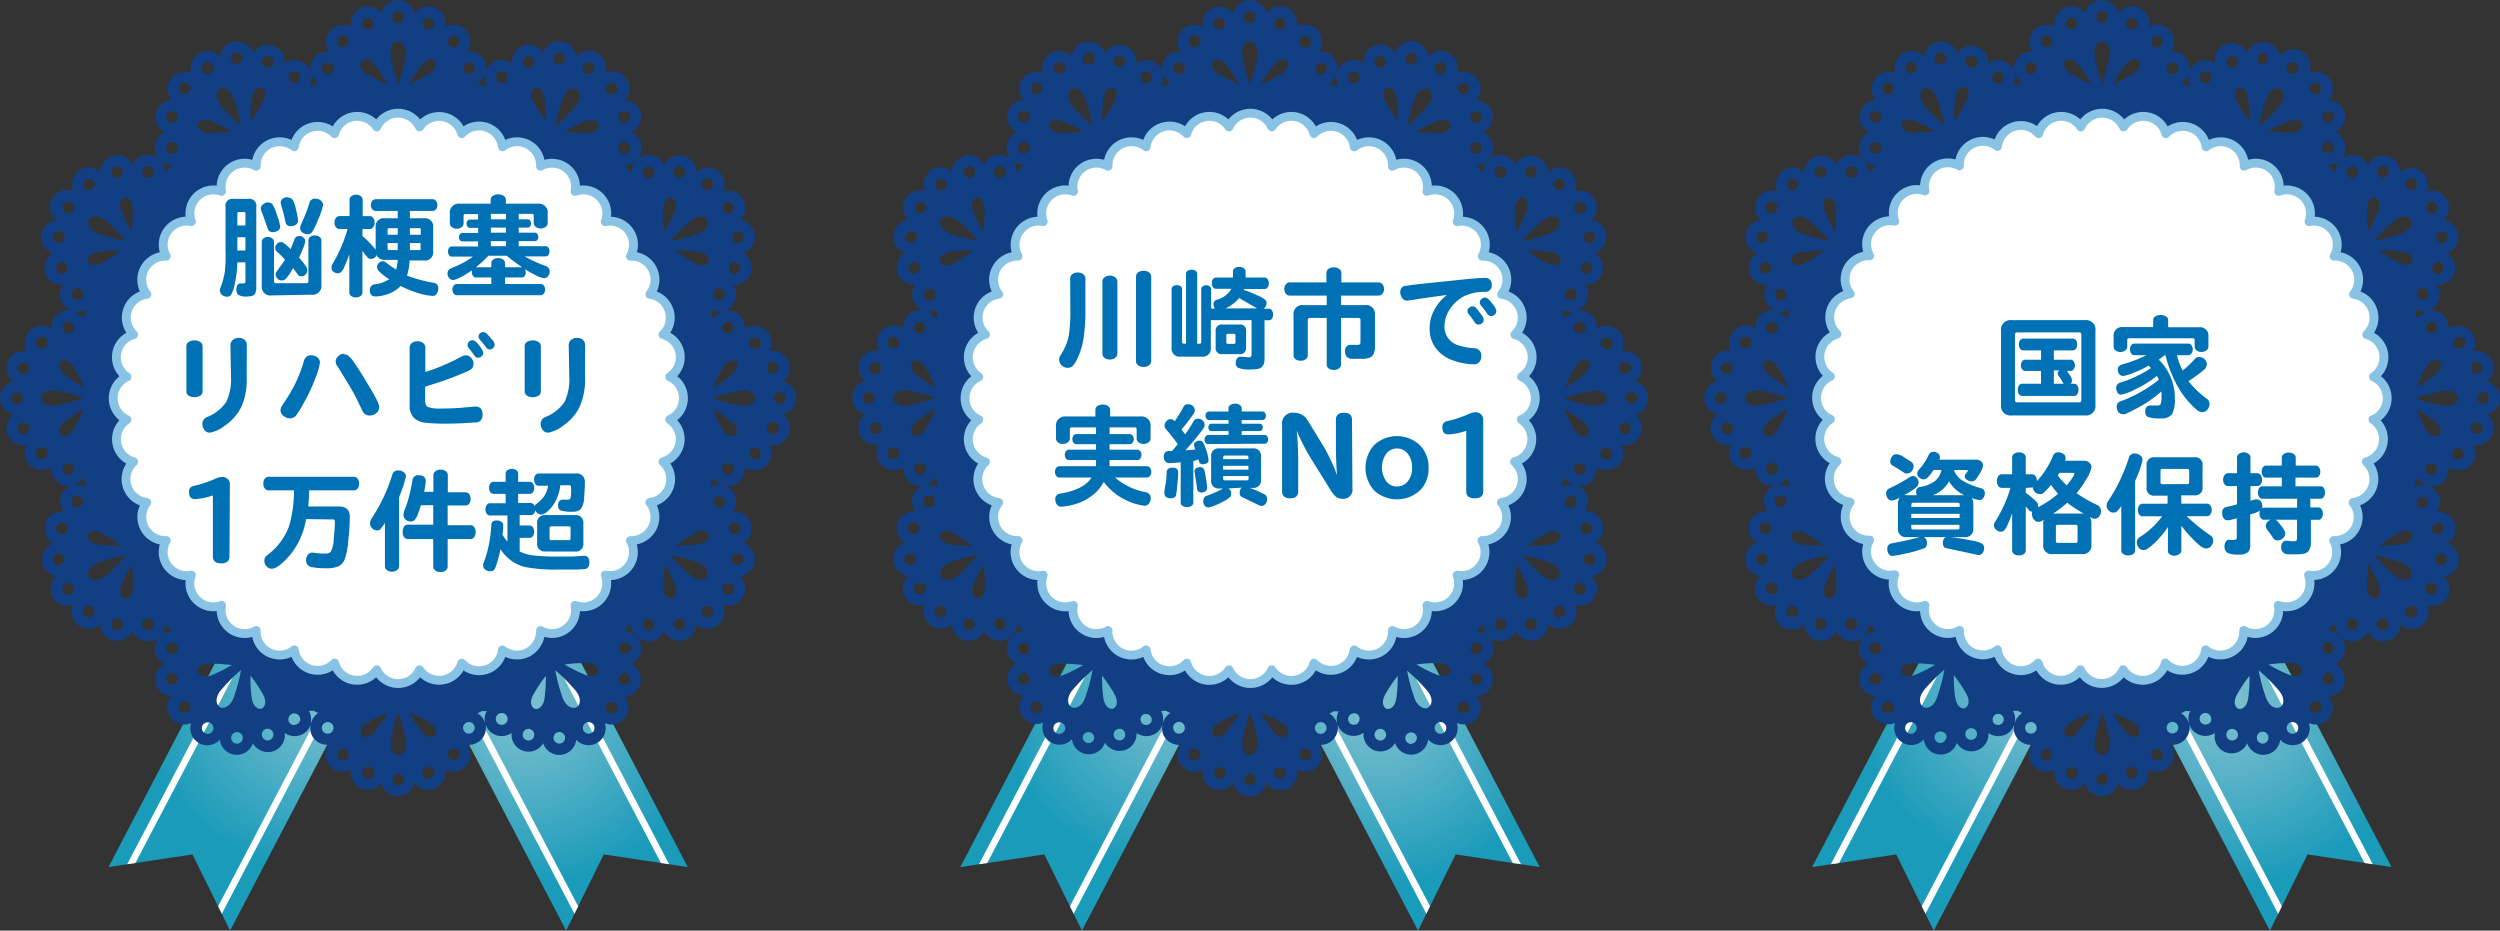 <svg xmlns="http://www.w3.org/2000/svg" xmlns:xlink="http://www.w3.org/1999/xlink" viewBox="0 0 310.39 115.54"><rect x="0" y="0" width="310.39" height="115.54" fill="#333333" stroke="none"/><defs><style>.cls-1{fill:url(#radial-gradient);}.cls-2,.cls-5{fill:#fff;}.cls-3{fill:url(#radial-gradient-2);}.cls-4{fill:#123f84;}.cls-5{stroke:#88c3e5;stroke-linejoin:round;stroke-width:1.1px;}.cls-6{fill:url(#radial-gradient-3);}.cls-7{fill:url(#radial-gradient-4);}.cls-8{fill:url(#radial-gradient-5);}.cls-9{fill:url(#radial-gradient-6);}.cls-10{fill:#0071b4;}</style><radialGradient id="radial-gradient" cx="-1270.23" cy="154.6" r="25.12" gradientTransform="matrix(-1, 0.1, 0.1, 1, -1245.49, 57.67)" gradientUnits="userSpaceOnUse"><stop offset="0" stop-color="#7dc0d0"/><stop offset="0.28" stop-color="#63b6ca"/><stop offset="0.86" stop-color="#209dbb"/><stop offset="0.91" stop-color="#1a9bba"/></radialGradient><radialGradient id="radial-gradient-2" cx="-742.97" cy="102.73" r="25.12" gradientTransform="translate(814.54 57.67) rotate(5.62)" xlink:href="#radial-gradient"/><radialGradient id="radial-gradient-3" cx="-1375.48" cy="164.95" r="25.12" xlink:href="#radial-gradient"/><radialGradient id="radial-gradient-4" cx="-637.71" cy="92.37" r="25.12" gradientTransform="translate(814.54 57.67) rotate(5.62)" xlink:href="#radial-gradient"/><radialGradient id="radial-gradient-5" cx="-1480.74" cy="175.3" r="25.12" xlink:href="#radial-gradient"/><radialGradient id="radial-gradient-6" cx="-532.46" cy="82.02" r="25.12" gradientTransform="translate(814.54 57.67) rotate(5.62)" xlink:href="#radial-gradient"/></defs><title>アセット 2</title><g id="レイヤー_2" data-name="レイヤー 2"><g id="背景"><polygon class="cls-1" points="54.09 66.69 38.98 58.81 13.47 107.65 23.9 106.08 28.57 115.54 54.09 66.69"/><polygon class="cls-2" points="16.81 107.15 31.76 78.64 31.02 78.25 15.79 107.3 16.81 107.15"/><polygon class="cls-2" points="27.54 113.45 42.57 84.77 41.83 84.39 27.08 112.52 27.54 113.45"/><polygon class="cls-3" points="44.78 66.69 59.88 58.81 85.39 107.65 74.96 106.08 70.29 115.54 44.78 66.69"/><polygon class="cls-2" points="82.06 107.15 67.11 78.64 67.85 78.25 83.08 107.3 82.06 107.15"/><polygon class="cls-2" points="71.33 113.45 56.29 84.77 57.03 84.39 71.78 112.52 71.33 113.45"/><path class="cls-4" d="M98.86,49.43a2.11,2.11,0,0,0-1.65-2.06,2.11,2.11,0,0,0-1.68-3.76,2.11,2.11,0,0,0-3.06-2.76A2.11,2.11,0,0,0,91,38.64a2.14,2.14,0,0,0-1.09-.06,2.17,2.17,0,0,0,.92-.59A2.11,2.11,0,0,0,91,35.35a2.11,2.11,0,0,0,1.28-3.92,2.11,2.11,0,0,0-.43-4.1,2.11,2.11,0,0,0-2.06-3.57,2.11,2.11,0,0,0-3.34-2.42,2.11,2.11,0,0,0-4-.86,2.11,2.11,0,0,0-3.33-.7,2,2,0,0,0,.5-1,2.11,2.11,0,0,0-1.2-2.36,2.11,2.11,0,0,0-.85-4A2.11,2.11,0,0,0,75.1,9.09,2.1,2.1,0,0,0,71.54,7a2.11,2.11,0,0,0-4.1-.43A2.12,2.12,0,0,0,65,5.66a2.09,2.09,0,0,0-1.44,2.21A2.11,2.11,0,0,0,60.88,8a2,2,0,0,0-.61,1,2.19,2.19,0,0,0,0-1.16A2.1,2.1,0,0,0,58,6.4a2.13,2.13,0,0,0-.15-2.64,2.09,2.09,0,0,0-2.61-.42,2.11,2.11,0,0,0-3.77-1.68,2.11,2.11,0,0,0-4.12,0,2.11,2.11,0,0,0-3.76,1.67A2.12,2.12,0,0,0,40.85,6.4a2.09,2.09,0,0,0-2.21,1.44,2.18,2.18,0,0,0-.06,1.1,2.1,2.1,0,0,0-3.23-1.07A2.11,2.11,0,0,0,31.43,6.6a2.11,2.11,0,0,0-4.1.43,2.11,2.11,0,0,0-3.57,2.06,2.11,2.11,0,0,0-2.42,3.33,2.11,2.11,0,0,0-.86,4,2.11,2.11,0,0,0-.69,3.34,2.11,2.11,0,0,0-3.34.69,2.11,2.11,0,0,0-4,.86,2.11,2.11,0,0,0-3.33,2.42A2.11,2.11,0,0,0,7,27.33a2.11,2.11,0,0,0-.43,4.1,2.11,2.11,0,0,0,1.27,3.92A2.1,2.1,0,0,0,9,38.6a2,2,0,0,0-1.16,0A2.09,2.09,0,0,0,6.4,40.85a2.11,2.11,0,0,0-3.06,2.76,2.11,2.11,0,0,0-1.68,3.76,2.11,2.11,0,0,0,0,4.12,2.11,2.11,0,0,0,1.67,3.77A2.12,2.12,0,0,0,6.4,58a2.1,2.1,0,0,0,1.44,2.21,2.07,2.07,0,0,0,1.1.05,2,2,0,0,0-.92.6,2.1,2.1,0,0,0-.15,2.64A2.09,2.09,0,0,0,5.66,65a2.12,2.12,0,0,0,.94,2.48A2.11,2.11,0,0,0,7,71.54,2.1,2.1,0,0,0,9.09,75.1a2.11,2.11,0,0,0,3.33,2.43,2.11,2.11,0,0,0,4,.85,2.11,2.11,0,0,0,3.34.7,2,2,0,0,0-.5,1,2.11,2.11,0,0,0,1.19,2.36,2.11,2.11,0,0,0,.86,4,2.11,2.11,0,0,0,2.42,3.34,2.11,2.11,0,0,0,3.57,2.06,2.11,2.11,0,0,0,4.1.43A2.11,2.11,0,0,0,35.35,91,2.11,2.11,0,0,0,38,90.85a2.2,2.2,0,0,0,.61-1,2.09,2.09,0,0,0,0,1.16,2.11,2.11,0,0,0,2.21,1.45,2.11,2.11,0,0,0,2.76,3.06,2.11,2.11,0,0,0,3.76,1.68,2.11,2.11,0,0,0,4.12,0,2.11,2.11,0,0,0,3.77-1.68A2.11,2.11,0,0,0,58,92.47,2.12,2.12,0,0,0,60.23,91a2,2,0,0,0,.05-1.09A2.11,2.11,0,0,0,63.52,91a2.11,2.11,0,0,0,3.92,1.28,2.11,2.11,0,0,0,4.1-.43,2.11,2.11,0,0,0,3.56-2.06,2.12,2.12,0,0,0,2.43-3.34,2.11,2.11,0,0,0,.85-4,2.11,2.11,0,0,0,1.2-2.36,2,2,0,0,0-.5-1,2.15,2.15,0,0,0,1,.5,2.11,2.11,0,0,0,2.36-1.2,2.11,2.11,0,0,0,4-.85,2.12,2.12,0,0,0,3.34-2.43,2.11,2.11,0,0,0,2.06-3.56,2.11,2.11,0,0,0,.43-4.1A2.11,2.11,0,0,0,91,63.52a2.11,2.11,0,0,0-.14-2.64,2.13,2.13,0,0,0-1-.61,2.15,2.15,0,0,0,1.15,0A2.12,2.12,0,0,0,92.47,58a2.11,2.11,0,0,0,3.06-2.76,2.11,2.11,0,0,0,1.68-3.77A2.1,2.1,0,0,0,98.86,49.43Zm-96.61-4A.72.72,0,0,1,3.57,46a.72.72,0,0,1-1.32-.59Zm-.86,4a.72.72,0,1,1,.72.72A.72.72,0,0,1,1.39,49.43ZM3.2,53.85a.72.72,0,1,1,.37-1A.72.72,0,0,1,3.2,53.85Zm11.18-33.2a.72.72,0,1,1,.3,1.41.72.72,0,0,1-.85-.56A.71.71,0,0,1,14.38,20.65Zm-1.19,6.81a21.62,21.62,0,0,1,2.46,2.47,21.84,21.84,0,0,1-3.37-.9c-1.31-.47-1.44-1.38-1.22-1.75S12.12,26.56,13.19,27.46Zm-.58,5.21c-1,.54-1.61.13-1.72-.2s.13-1,1.25-1.2A17.39,17.39,0,0,1,15,31.1,18.17,18.17,0,0,1,12.61,32.67ZM15,67.77a18.81,18.81,0,0,1-2.84-.17c-1.12-.17-1.36-.87-1.25-1.2s.73-.75,1.72-.2A18.17,18.17,0,0,1,15,67.77ZM10.6,22.33a.72.72,0,0,1,.85,1.17.72.72,0,0,1-.85-1.17Zm0,38.12a2.1,2.1,0,0,0-1.49-.22,2.15,2.15,0,0,0,1.18-.94,2.16,2.16,0,0,0,.27.55A2.09,2.09,0,0,0,10.63,60.45Zm0-21.42a2,2,0,0,0-.27.55,2.1,2.1,0,0,0-1.2-.95,2.16,2.16,0,0,0,1.51-.22A2.14,2.14,0,0,0,10.59,39Zm-4-9.68a.72.72,0,1,1,.64.79A.71.71,0,0,1,6.55,29.35Zm1.34,4.58A.71.71,0,0,1,7,33.47a.72.72,0,1,1,.91.46Zm.2-7.53a.73.73,0,0,1-.26-1,.72.72,0,0,1,1-.26.72.72,0,0,1-.72,1.25ZM9.1,36a.72.72,0,1,1,0,1A.73.73,0,0,1,9.1,36ZM8.27,40a.72.72,0,1,1,.45,1.37.73.73,0,0,1-.91-.46A.72.72,0,0,1,8.27,40Zm-.7,4.89c.26-.23,1-.27,1.59.69a17.57,17.57,0,0,1,1.27,2.54,17.45,17.45,0,0,1-2.37-1.56C7.17,45.81,7.31,45.09,7.57,44.85ZM4.69,42a.72.72,0,0,1,1,1.07.72.72,0,1,1-1-1.07Zm1,14.75a.71.71,0,0,1-1,.06.72.72,0,1,1,1-1.08A.72.72,0,0,1,5.7,56.78Zm-.57-7.35c0-.43.56-1.15,1.93-.9a22.57,22.57,0,0,1,3.37.9,21.89,21.89,0,0,1-3.37.91C5.69,50.58,5.12,49.86,5.13,49.43Zm2.93,2.92a17,17,0,0,1,2.37-1.57,17,17,0,0,1-1.27,2.54c-.58,1-1.33.92-1.59.69S7.17,53.05,8.06,52.35Zm.21,6.56A.72.72,0,0,1,7.81,58a.72.72,0,0,1,1.37.44A.73.73,0,0,1,8.27,58.91ZM7,65.4a.72.72,0,1,1,1.37.44A.72.72,0,0,1,7,65.4Zm.36,4.76a.72.72,0,0,1-.79-.65.71.71,0,0,1,.64-.79.73.73,0,0,1,.79.64A.74.74,0,0,1,7.34,70.16Zm1.47,3.56a.72.72,0,0,1-.72-1.25.72.72,0,1,1,.72,1.25ZM9.1,62.83a.73.73,0,1,1,1-.06A.73.73,0,0,1,9.1,62.83Zm2.5,13.54a.71.71,0,0,1-1,.16.72.72,0,1,1,.85-1.16A.71.71,0,0,1,11.6,76.37Zm-.54-4.78c-.22-.38-.09-1.28,1.22-1.76a21.13,21.13,0,0,1,3.37-.89,22.59,22.59,0,0,1-2.46,2.47C12.12,72.3,11.28,72,11.06,71.59Zm4.18,6.07a.73.73,0,0,1-.86.56.72.72,0,0,1-.55-.86.71.71,0,0,1,.85-.55A.72.72,0,0,1,15.24,77.66Zm1.26-4.72c0,1.13-.69,1.46-1,1.39s-.83-.63-.41-1.69a17.65,17.65,0,0,1,1.27-2.54A17.87,17.87,0,0,1,16.5,72.94Zm-.17-44.18a17,17,0,0,1-1.27-2.54c-.42-1,.06-1.61.41-1.68s1,.26,1,1.39A17.69,17.69,0,0,1,16.33,28.76Zm1.34-7.56a.72.72,0,1,1,.56.86A.73.73,0,0,1,17.67,21.2Zm.86,57a.73.73,0,0,1-.86-.56.72.72,0,0,1,.56-.85.71.71,0,0,1,.85.55A.74.74,0,0,1,18.53,78.22Zm2.12-63.84a.72.72,0,0,1,1.41.3.72.72,0,1,1-1.41-.3Zm.55,3.29a.73.73,0,0,1,.86.56.72.72,0,1,1-.86-.56Zm.86,63a.72.72,0,1,1-1.41-.3.71.71,0,0,1,.85-.55A.72.72,0,0,1,22.06,80.64Zm-.72-60.16A2.45,2.45,0,0,0,21,21a2.45,2.45,0,0,0-.52.34,2.07,2.07,0,0,0-.54-1.4A2.07,2.07,0,0,0,21.34,20.48Zm-1.4,58.45a2.11,2.11,0,0,0,.54-1.4,2.07,2.07,0,0,0,.52.33,2.22,2.22,0,0,0,.34.52A2.08,2.08,0,0,0,19.94,78.93ZM21.5,85a.72.72,0,1,1,.56-.86A.73.73,0,0,1,21.5,85Zm.83-74.44a.72.72,0,1,1,.16,1A.72.72,0,0,1,22.33,10.6Zm1,77.83a.72.72,0,1,1,.16-1A.73.73,0,0,1,23.34,88.43Zm6-81.88a.71.71,0,0,1,.79.64.72.72,0,1,1-.79-.64Zm-2.07,4.51c.37-.21,1.28-.09,1.75,1.22a21.84,21.84,0,0,1,.9,3.37,21.62,21.62,0,0,1-2.47-2.46C26.56,12.12,26.91,11.28,27.28,11.06ZM25.41,7.83a.73.73,0,0,1,1,.26.72.72,0,0,1-.27,1,.71.71,0,0,1-1-.26A.72.72,0,0,1,25.41,7.83Zm-.87,7.64c.07-.35.63-.83,1.68-.41a17.57,17.57,0,0,1,2.54,1.26,17,17,0,0,1-2.83.18C24.8,16.48,24.47,15.81,24.54,15.47Zm0,67.93c-.07-.35.26-1,1.39-1a18.37,18.37,0,0,1,2.83.18,18.22,18.22,0,0,1-2.54,1.27C25.17,84.22,24.61,83.74,24.54,83.4Zm1.86,7.37a.72.72,0,1,1-.27-1A.72.72,0,0,1,26.4,90.77Zm.88-3c-.37-.21-.72-1.06.18-2.12a22.24,22.24,0,0,1,2.47-2.47,21.84,21.84,0,0,1-.9,3.37C28.56,87.89,27.65,88,27.28,87.8Zm2.86,3.88a.72.72,0,1,1-1.43-.15.72.72,0,0,1,1.43.15ZM32.56,7.44A.72.72,0,0,1,33.47,7a.71.71,0,0,1,.46.91.72.72,0,0,1-.91.46A.73.73,0,0,1,32.56,7.44Zm-1.29,4.7c.17-1.11.86-1.36,1.2-1.25s.74.73.2,1.72A18.17,18.17,0,0,1,31.1,15,17.39,17.39,0,0,1,31.27,12.14Zm0,74.58a17.25,17.25,0,0,1-.17-2.83,17.64,17.64,0,0,1,1.57,2.36c.54,1,.13,1.61-.2,1.73S31.44,87.84,31.27,86.72Zm2.2,5.17A.72.72,0,0,1,33,90.51a.72.72,0,0,1,.44,1.38ZM36,9.1a.72.72,0,1,1,.05,1A.73.73,0,0,1,36,9.1Zm1,80.71a.72.72,0,0,1-1,0,.72.72,0,1,1,1.07-1A.71.71,0,0,1,37.06,89.81Zm1.57-.07a2.13,2.13,0,0,0-.22-1.5,2.14,2.14,0,0,0,.62,0,2,2,0,0,0,.55.28A2.11,2.11,0,0,0,38.63,89.74ZM39,10.59a2.16,2.16,0,0,0-.62,0,2.16,2.16,0,0,0,.23-1.49,2.07,2.07,0,0,0,.94,1.18A2,2,0,0,0,39,10.59ZM40,8.27a.72.72,0,1,1,1.37.45A.72.72,0,1,1,40,8.27Zm.91,82.78a.71.71,0,0,1-.91-.46.72.72,0,1,1,.91.46Zm2.18,3.18a.72.72,0,1,1,.05-1A.73.73,0,0,1,43.05,94.23ZM43.1,5.65a.72.72,0,0,1-1.07-1,.72.72,0,1,1,1.07,1Zm9.43-3a.72.72,0,1,1,.37.95A.72.72,0,0,1,52.53,2.62Zm-3.1-1.23a.72.72,0,1,1-.72.72A.72.72,0,0,1,49.43,1.39Zm0,3.73c.43,0,1.15.57.91,1.94a21.89,21.89,0,0,1-.91,3.37,21.24,21.24,0,0,1-.9-3.37C48.28,5.69,49,5.12,49.43,5.12Zm-4-2.87a.72.72,0,1,1-.36,1A.72.72,0,0,1,45.38,2.25Zm.95,94a.72.72,0,0,1-.95.36.71.71,0,0,1-.36-1,.72.72,0,1,1,1.31.59Zm.19-5.44c-.71.88-1.43.75-1.67.48s-.27-1,.69-1.59a17.93,17.93,0,0,1,2.55-1.26A18.12,18.12,0,0,1,46.52,90.81Zm-1-81.65c-1-.59-.92-1.33-.69-1.59s1-.4,1.67.49a18.12,18.12,0,0,1,1.57,2.37A17.39,17.39,0,0,1,45.54,9.16Zm3.89,88.31a.72.72,0,1,1,.72-.72A.72.72,0,0,1,49.43,97.47Zm0-3.73c-.43,0-1.15-.56-.9-1.93a21.24,21.24,0,0,1,.9-3.37,21.89,21.89,0,0,1,.91,3.37C50.58,93.18,49.86,93.74,49.43,93.74Zm4,2.87a.72.72,0,0,1-.95-.36.71.71,0,0,1,.37-1,.72.72,0,0,1,1,.36A.71.71,0,0,1,53.48,96.61ZM54,91.29c-.23.27-1,.4-1.66-.48a18.12,18.12,0,0,1-1.57-2.37,17.54,17.54,0,0,1,2.54,1.26C54.29,90.29,54.24,91,54,91.29ZM53.32,9.16a17,17,0,0,1-2.54,1.27,17,17,0,0,1,1.57-2.37c.7-.89,1.43-.75,1.66-.49S54.29,8.57,53.32,9.16ZM58,7.81a.72.72,0,1,1,.44,1.37A.72.72,0,0,1,58,7.81ZM55.82,4.63a.71.71,0,0,1,1,.06.7.7,0,0,1,0,1,.72.72,0,0,1-1,0A.73.73,0,0,1,55.82,4.63Zm1,89.55a.71.71,0,0,1-1,0,.72.72,0,1,1,1-1.07A.72.72,0,0,1,56.83,94.18Zm2.08-3.59a.72.72,0,0,1-.91.46.71.71,0,0,1-.46-.9.72.72,0,0,1,.9-.47A.73.73,0,0,1,58.91,90.59Zm1.32-.87a2.17,2.17,0,0,0-.94-1.17,2.19,2.19,0,0,0,.55-.28,2.09,2.09,0,0,0,.61,0A2.08,2.08,0,0,0,60.23,89.72Zm-.39-79.13a2.59,2.59,0,0,0-.55-.28,2,2,0,0,0,.94-1.19,2.11,2.11,0,0,0,.23,1.51A2.18,2.18,0,0,0,59.84,10.59Zm2-1.54a.72.72,0,0,1,1,1.07.72.72,0,1,1-1-1.07Zm1,80.71a.72.72,0,0,1-1.08-1,.72.72,0,0,1,1.08,1ZM65.39,7a.72.72,0,0,1,.91.46.71.71,0,0,1-.46.91A.72.72,0,1,1,65.39,7Zm.91,84.44a.72.72,0,0,1-.9.47.72.72,0,1,1,.44-1.38A.72.72,0,0,1,66.3,91.42Zm1.3-4.7c-.17,1.12-.87,1.37-1.2,1.26s-.75-.74-.2-1.73a17.64,17.64,0,0,1,1.57-2.36A18.66,18.66,0,0,1,67.6,86.72ZM67.77,15a18.17,18.17,0,0,1-1.57-2.37c-.55-1-.14-1.61.2-1.72s1,.14,1.2,1.25A18.81,18.81,0,0,1,67.77,15Zm4.7-6.89a.72.72,0,1,1,.26,1A.72.72,0,0,1,72.47,8.09Zm-.88,3c.37.22.71,1.06-.18,2.13a22.59,22.59,0,0,1-2.47,2.46,21.84,21.84,0,0,1,.9-3.37C70.31,11,71.21,10.84,71.59,11.06ZM68.72,7.19a.71.71,0,0,1,.79-.64.72.72,0,0,1,.65.79.72.72,0,0,1-1.44-.15Zm.79,85.13a.72.72,0,1,1,.65-.79A.73.73,0,0,1,69.51,92.32Zm2.08-4.52c-.38.22-1.28.09-1.76-1.22a22.48,22.48,0,0,1-.89-3.37,23.26,23.26,0,0,1,2.47,2.47C72.3,86.74,72,87.59,71.59,87.8ZM73.45,91a.72.72,0,0,1-.72-1.25A.72.72,0,1,1,73.45,91Zm.88-7.64c-.07.34-.63.82-1.69.41a18.93,18.93,0,0,1-2.54-1.27,18.58,18.58,0,0,1,2.84-.18C74.07,82.39,74.4,83.05,74.33,83.4ZM72.94,16.5a17.87,17.87,0,0,1-2.84-.17,17.65,17.65,0,0,1,2.54-1.27c1.06-.42,1.62.06,1.69.41S74.07,16.48,72.94,16.5Zm2.59-6.06a.72.72,0,1,1-.16,1A.71.71,0,0,1,75.53,10.44Zm1,77.83a.72.72,0,1,1-.16-1A.72.72,0,0,1,76.53,88.27Zm.83-74.44a.72.72,0,0,1,.86.55.73.73,0,0,1-.56.86.72.72,0,0,1-.85-.56A.71.71,0,0,1,77.36,13.83Zm-.55,4.39a.72.72,0,0,1,1.41.3.73.73,0,0,1-.86.56A.71.71,0,0,1,76.81,18.22Zm1.41,66.26a.73.73,0,0,1-.86.56.72.72,0,0,1-.55-.86.72.72,0,0,1,1.41.3Zm-.56-3.29a.72.72,0,0,1-.3-1.4.72.72,0,1,1,.3,1.4Zm-.13-2.81a2,2,0,0,0,.33-.51,2.22,2.22,0,0,0,.52-.34,2.12,2.12,0,0,0,.55,1.4A2.12,2.12,0,0,0,77.53,78.38Zm.85-57a2.39,2.39,0,0,0-.51-.34,2.45,2.45,0,0,0-.34-.52,2.11,2.11,0,0,0,1.4-.54A2.1,2.1,0,0,0,78.38,21.34Zm2-.69a.72.72,0,1,1,.3,1.41.72.72,0,0,1-.85-.56A.71.71,0,0,1,80.34,20.65Zm.86,57a.73.73,0,0,1-.86.56.72.72,0,0,1-.55-.86.71.71,0,0,1,.85-.55A.72.72,0,0,1,81.2,77.66Zm12-35.58a.72.72,0,1,1,0,1A.73.73,0,0,1,93.16,42.08Zm-2.35,4.44a17.45,17.45,0,0,1-2.37,1.56,18.12,18.12,0,0,1,1.26-2.54c.59-1,1.33-.92,1.59-.69S91.69,45.81,90.81,46.52ZM88.27,59.84a2.19,2.19,0,0,0,.28-.55,2.09,2.09,0,0,0,1.19.94,2.08,2.08,0,0,0-1.5.23A2.17,2.17,0,0,0,88.27,59.84Zm0-21.43a2.14,2.14,0,0,0,1.48.23,2.08,2.08,0,0,0-1.17.94,2,2,0,0,0-.28-.55A2.15,2.15,0,0,0,88.24,38.41ZM90.59,40a.71.71,0,0,1,.46.91.72.72,0,1,1-.46-.91Zm1.3-6.49a.72.72,0,0,1-.91.46.72.72,0,1,1,.91-.46Zm-.36-4.76a.72.72,0,0,1,.15,1.43.72.72,0,0,1-.15-1.43Zm-1.48-3.56a.72.72,0,1,1,.72,1.25.72.72,0,0,1-.72-1.25ZM89.76,36a.72.72,0,0,1-1,1.07.72.72,0,1,1,1-1.07Zm-2.5-13.55a.72.72,0,1,1,.16,1A.73.73,0,0,1,87.26,22.49Zm-1,43.71c1-.55,1.61-.14,1.73.2s-.14,1-1.26,1.2a18.66,18.66,0,0,1-2.83.17A17.64,17.64,0,0,1,86.25,66.2ZM83.89,31.1a17.25,17.25,0,0,1,2.83.17c1.12.17,1.37.86,1.26,1.2s-.74.74-1.73.2A17.64,17.64,0,0,1,83.89,31.1Zm3.91-3.82c.22.37.09,1.28-1.22,1.75a21.84,21.84,0,0,1-3.37.9,22.24,22.24,0,0,1,2.47-2.47C86.74,26.56,87.59,26.9,87.8,27.28ZM83.63,21.2a.72.72,0,0,1,1.41.3.72.72,0,1,1-1.41-.3Zm-1.27,4.73c0-1.13.69-1.46,1-1.39s.82.63.41,1.68a18.22,18.22,0,0,1-1.27,2.54A18.37,18.37,0,0,1,82.36,25.93Zm0,47a18.58,18.58,0,0,1,.18-2.84,18.93,18.93,0,0,1,1.27,2.54c.41,1.06-.07,1.62-.41,1.69S82.39,74.07,82.36,72.94Zm2.12,5.28a.72.72,0,1,1,.56-.86A.73.73,0,0,1,84.48,78.22Zm1.2-6.81a23.26,23.26,0,0,1-2.47-2.47,22.48,22.48,0,0,1,3.37.89c1.31.48,1.44,1.38,1.22,1.76S86.74,72.3,85.68,71.41Zm2.59,5.12a.72.72,0,1,1,.16-1A.72.72,0,0,1,88.27,76.53Zm4-7a.72.72,0,1,1-.64-.79A.73.73,0,0,1,92.32,69.51ZM91,64.93a.72.72,0,1,1,.44,1.37.72.72,0,0,1-.91-.46A.73.73,0,0,1,91,64.93Zm-.21,7.54a.71.71,0,0,1,.27,1,.72.72,0,1,1-.27-1Zm-1-9.65a.72.72,0,0,1-1,0,.73.73,0,0,1,.06-1,.71.71,0,0,1,1,.06A.7.7,0,0,1,89.76,62.82Zm.83-3.91a.73.73,0,0,1-.91-.47.72.72,0,0,1,.47-.9.71.71,0,0,1,.9.46A.72.72,0,0,1,90.59,58.91Zm.7-4.9c-.26.23-1,.28-1.59-.69a17.54,17.54,0,0,1-1.26-2.54,18.12,18.12,0,0,1,2.37,1.57C91.69,53.05,91.56,53.78,91.29,54Zm.52-3.67a21.89,21.89,0,0,1-3.37-.91,22.57,22.57,0,0,1,3.37-.9c1.37-.25,1.93.47,1.93.9S93.18,50.58,91.81,50.34Zm2.37,6.5a.73.73,0,0,1-1-.06.73.73,0,0,1,0-1,.73.73,0,0,1,1,1.08ZM95.66,45a.72.72,0,0,1,.59,1.31A.72.72,0,1,1,95.66,45Zm1,8.46a.71.71,0,0,1-1,.37.72.72,0,0,1-.36-1,.72.72,0,1,1,1.31.58Zm.14-3.33a.72.72,0,1,1,.72-.72A.72.72,0,0,1,96.75,50.15Z"/><path class="cls-5" d="M83.15,52.09a2.92,2.92,0,0,0,0-5.31,2.91,2.91,0,0,0-.83-5.24,2.92,2.92,0,0,0-1.64-5,2.91,2.91,0,0,0-2.41-4.73,2.91,2.91,0,0,0-3.12-4.29,2.92,2.92,0,0,0-3.75-3.76,2.92,2.92,0,0,0-4.29-3.12,2.92,2.92,0,0,0-4.73-2.41,2.92,2.92,0,0,0-5.05-1.64,2.92,2.92,0,0,0-5.24-.83,2.92,2.92,0,0,0-5.31,0,2.91,2.91,0,0,0-5.24.83,2.92,2.92,0,0,0-5,1.64,2.92,2.92,0,0,0-4.73,2.41,2.92,2.92,0,0,0-4.3,3.12,2.92,2.92,0,0,0-3.75,3.75,2.92,2.92,0,0,0-3.12,4.3,2.92,2.92,0,0,0-2.41,4.73,2.91,2.91,0,0,0-1.64,5,2.92,2.92,0,0,0-.83,5.25,2.92,2.92,0,0,0,0,5.31,2.92,2.92,0,0,0,.83,5.24,2.92,2.92,0,0,0,1.64,5.05,2.92,2.92,0,0,0,2.41,4.72,2.92,2.92,0,0,0,3.12,4.3,2.92,2.92,0,0,0,3.75,3.75,2.92,2.92,0,0,0,4.3,3.12,2.91,2.91,0,0,0,4.73,2.41,2.92,2.92,0,0,0,5,1.64,2.9,2.9,0,0,0,2.35,2.1,2.94,2.94,0,0,0,2.89-1.27,2.92,2.92,0,0,0,5.31,0,2.92,2.92,0,0,0,5.24-.83,2.92,2.92,0,0,0,5.05-1.64,2.91,2.91,0,0,0,3.13.32,3,3,0,0,0,1.6-2.73,2.92,2.92,0,0,0,4.29-3.12,2.92,2.92,0,0,0,3.75-3.75,2.92,2.92,0,0,0,3.12-4.29A3,3,0,0,0,81,65.51a2.91,2.91,0,0,0-.32-3.13,2.92,2.92,0,0,0,1.64-5.05,2.92,2.92,0,0,0,.83-5.24Z"/><polygon class="cls-6" points="159.85 66.69 144.75 58.81 119.23 107.65 129.66 106.08 134.33 115.54 159.85 66.69"/><polygon class="cls-2" points="122.57 107.15 137.52 78.64 136.78 78.25 121.55 107.3 122.57 107.15"/><polygon class="cls-2" points="133.3 113.45 148.33 84.77 147.59 84.39 132.84 112.52 133.3 113.45"/><polygon class="cls-7" points="150.54 66.69 165.64 58.81 191.16 107.65 180.72 106.08 176.06 115.54 150.54 66.69"/><polygon class="cls-2" points="187.82 107.15 172.87 78.64 173.61 78.25 188.84 107.3 187.82 107.15"/><polygon class="cls-2" points="177.09 113.45 162.06 84.77 162.79 84.39 177.55 112.52 177.09 113.45"/><path class="cls-4" d="M204.63,49.43A2.11,2.11,0,0,0,203,47.37a2.11,2.11,0,0,0-1.68-3.76,2.11,2.11,0,0,0-3.06-2.76,2.1,2.1,0,0,0-1.45-2.21,2.14,2.14,0,0,0-1.09-.06,2.17,2.17,0,0,0,.92-.59,2.11,2.11,0,0,0,.15-2.64A2.11,2.11,0,0,0,198,31.43a2.11,2.11,0,0,0-.43-4.1,2.11,2.11,0,0,0-2.06-3.57,2.11,2.11,0,0,0-3.34-2.42,2.11,2.11,0,0,0-4-.86,2.11,2.11,0,0,0-3.33-.7,2,2,0,0,0,.5-1,2.12,2.12,0,0,0-1.19-2.36,2.11,2.11,0,0,0-.86-4,2.11,2.11,0,0,0-2.42-3.33A2.11,2.11,0,0,0,177.3,7a2.11,2.11,0,0,0-4.1-.43,2.11,2.11,0,0,0-3.92,1.27,2.11,2.11,0,0,0-2.64.15A2,2,0,0,0,166,9a2.1,2.1,0,0,0-2.25-2.6,2.11,2.11,0,0,0-.15-2.64A2.09,2.09,0,0,0,161,3.34a2.11,2.11,0,0,0-3.77-1.68,2.11,2.11,0,0,0-4.12,0,2.11,2.11,0,0,0-3.76,1.67,2.12,2.12,0,0,0-2.76,3.07,2.1,2.1,0,0,0-2.21,1.44,2.18,2.18,0,0,0-.06,1.1,2,2,0,0,0-.59-.92,2.11,2.11,0,0,0-2.64-.15,2.11,2.11,0,0,0-3.92-1.27,2.11,2.11,0,0,0-4.1.43,2.11,2.11,0,0,0-3.57,2.06,2.11,2.11,0,0,0-2.42,3.33,2.11,2.11,0,0,0-.86,4,2.11,2.11,0,0,0-.69,3.34,2.11,2.11,0,0,0-3.34.69,2.11,2.11,0,0,0-4,.86,2.11,2.11,0,0,0-3.33,2.42,2.11,2.11,0,0,0-2.06,3.57,2.11,2.11,0,0,0-.43,4.1,2.11,2.11,0,0,0,1.27,3.92,2.11,2.11,0,0,0,.15,2.64,2.17,2.17,0,0,0,1,.61,2,2,0,0,0-1.15,0,2.09,2.09,0,0,0-1.45,2.21,2.11,2.11,0,0,0-3.06,2.76,2.11,2.11,0,0,0-1.68,3.76,2.11,2.11,0,0,0,0,4.12,2.11,2.11,0,0,0,1.68,3.77A2.11,2.11,0,0,0,112.16,58a2.1,2.1,0,0,0,1.45,2.21,2,2,0,0,0,1.09.05,2.12,2.12,0,0,0-1.07,3.24,2.11,2.11,0,0,0-1.27,3.92,2.09,2.09,0,0,0-1.43,2.22,2.12,2.12,0,0,0,1.86,1.88,2.1,2.1,0,0,0,2.06,3.56,2.11,2.11,0,0,0,3.33,2.43,2.12,2.12,0,0,0,1.68,2,2.09,2.09,0,0,0,2.35-1.2,2.11,2.11,0,0,0,3.34.7,2,2,0,0,0-.5,1,2.11,2.11,0,0,0,1.19,2.36,2.11,2.11,0,0,0,.86,4,2.11,2.11,0,0,0,2.42,3.34,2.11,2.11,0,0,0,3.57,2.06,2.11,2.11,0,0,0,4.1.43A2.11,2.11,0,0,0,141.11,91a2.11,2.11,0,0,0,2.64-.14,2.2,2.2,0,0,0,.61-1,2.09,2.09,0,0,0,0,1.16,2.12,2.12,0,0,0,2.21,1.45,2.11,2.11,0,0,0,2.76,3.06,2.11,2.11,0,0,0,3.76,1.68,2.11,2.11,0,0,0,4.12,0A2.11,2.11,0,0,0,161,95.53a2.11,2.11,0,0,0,2.76-3.06A2.12,2.12,0,0,0,166,91a2.14,2.14,0,0,0,.06-1.09,2,2,0,0,0,.59.92,2.11,2.11,0,0,0,2.64.14,2.11,2.11,0,0,0,3.92,1.28,2.11,2.11,0,0,0,4.1-.43,2.11,2.11,0,0,0,3.57-2.06,2.11,2.11,0,0,0,2.42-3.34,2.11,2.11,0,0,0,.86-4,2.11,2.11,0,0,0,1.19-2.36,2,2,0,0,0-.5-1,2.15,2.15,0,0,0,1,.5,2.11,2.11,0,0,0,2.36-1.2,2.11,2.11,0,0,0,4-.85,2.11,2.11,0,0,0,3.34-2.43,2.11,2.11,0,0,0,2.06-3.56,2.11,2.11,0,0,0,.43-4.1,2.11,2.11,0,0,0-1.27-3.92,2.13,2.13,0,0,0-.15-2.64,2.08,2.08,0,0,0-1-.61,2.15,2.15,0,0,0,1.15,0A2.11,2.11,0,0,0,198.23,58a2.11,2.11,0,0,0,3.06-2.76A2.11,2.11,0,0,0,203,51.49,2.1,2.1,0,0,0,204.63,49.43Zm-96.62-4a.72.72,0,1,1,.37.95A.72.72,0,0,1,108,45.38Zm-.86,4a.72.72,0,1,1,.72.72A.72.72,0,0,1,107.15,49.43ZM109,53.85a.72.72,0,1,1,.37-1A.72.72,0,0,1,109,53.85Zm11.18-33.2a.72.72,0,0,1,.86.55.73.73,0,0,1-.56.86.72.72,0,0,1-.3-1.41ZM119,27.46a21.62,21.62,0,0,1,2.46,2.47A21.84,21.84,0,0,1,118,29c-1.31-.47-1.43-1.38-1.22-1.75S117.88,26.56,119,27.46Zm-.57,5.21c-1,.54-1.62.13-1.73-.2s.14-1,1.26-1.2a17.25,17.25,0,0,1,2.83-.17A17.64,17.64,0,0,1,118.38,32.67Zm2.36,35.1a18.66,18.66,0,0,1-2.83-.17c-1.12-.17-1.37-.87-1.26-1.2s.73-.75,1.73-.2A17.64,17.64,0,0,1,120.74,67.77Zm-4.38-45.44a.72.72,0,1,1-.16,1A.73.73,0,0,1,116.36,22.33Zm0,38.12a2.1,2.1,0,0,0-1.49-.22,2.15,2.15,0,0,0,1.18-.94,1.91,1.91,0,0,0,.28.55A2.09,2.09,0,0,0,116.39,60.45Zm0-21.42a1.79,1.79,0,0,0-.28.55,2.11,2.11,0,0,0-1.19-.95,2.13,2.13,0,0,0,1.5-.22A2.14,2.14,0,0,0,116.36,39Zm-4-9.68a.72.72,0,1,1,.64.79A.72.72,0,0,1,112.31,29.35Zm1.34,4.58a.71.71,0,0,1-.91-.46.72.72,0,1,1,1.37-.45A.72.72,0,0,1,113.65,33.93Zm.2-7.53a.73.73,0,0,1-.26-1,.72.72,0,1,1,.26,1Zm1,9.64a.72.72,0,0,1,1,1.07.72.72,0,1,1-1-1.07ZM114,40a.72.72,0,0,1,.44,1.37A.72.72,0,1,1,114,40Zm-.71,4.89c.27-.23,1-.27,1.6.69a18.12,18.12,0,0,1,1.26,2.54,17.45,17.45,0,0,1-2.37-1.56C112.93,45.81,113.07,45.09,113.33,44.85ZM110.45,42a.72.72,0,1,1-.06,1A.73.73,0,0,1,110.45,42Zm1,14.75a.72.72,0,1,1-.06-1A.73.73,0,0,1,111.47,56.78Zm-.58-7.35c0-.43.56-1.15,1.93-.9a22.57,22.57,0,0,1,3.37.9,21.89,21.89,0,0,1-3.37.91C111.45,50.58,110.89,49.86,110.89,49.43Zm2.93,2.92a17,17,0,0,1,2.37-1.57,17.54,17.54,0,0,1-1.26,2.54c-.59,1-1.33.92-1.6.69S112.93,53.05,113.82,52.35Zm.22,6.56a.73.73,0,0,1-.47-.91.72.72,0,0,1,.91-.46.71.71,0,0,1,.46.9A.72.72,0,0,1,114,58.91Zm-1.3,6.49a.72.72,0,1,1,1.37.44.71.71,0,0,1-.91.46A.72.72,0,0,1,112.74,65.4Zm.36,4.76a.72.72,0,1,1,.64-.8A.73.73,0,0,1,113.1,70.16Zm1.47,3.56a.72.72,0,0,1-.72-1.25.72.72,0,1,1,.72,1.25Zm.3-10.89a.72.72,0,1,1,1-1.08.72.72,0,0,1-1,1.08Zm2.5,13.54a.72.72,0,1,1-.16-1A.72.72,0,0,1,117.37,76.37Zm-.55-4.78c-.21-.38-.09-1.28,1.22-1.76a21.13,21.13,0,0,1,3.37-.89A22.59,22.59,0,0,1,119,71.41C117.88,72.3,117,72,116.82,71.59ZM121,77.66a.72.72,0,1,1-1.41-.3.71.71,0,0,1,.85-.55A.72.72,0,0,1,121,77.66Zm1.27-4.72c0,1.13-.69,1.46-1,1.39s-.83-.63-.41-1.69a17.65,17.65,0,0,1,1.27-2.54A18.58,18.58,0,0,1,122.27,72.94Zm-.18-44.18a17,17,0,0,1-1.27-2.54c-.42-1,.07-1.61.41-1.68s1,.26,1,1.39A18.37,18.37,0,0,1,122.09,28.76Zm1.34-7.56a.72.72,0,0,1,.86-.55.72.72,0,0,1-.3,1.41A.73.73,0,0,1,123.43,21.2Zm.86,57a.73.73,0,0,1-.86-.56.72.72,0,0,1,.56-.85.71.71,0,0,1,.85.55A.73.73,0,0,1,124.29,78.22Zm2.12-63.84a.72.72,0,1,1,.56.86A.73.73,0,0,1,126.41,14.38Zm.56,3.29a.72.72,0,1,1-.56.85A.72.72,0,0,1,127,17.67Zm.85,63a.72.72,0,0,1-.85.56.73.73,0,0,1-.56-.86.72.72,0,0,1,1.41.3Zm-.72-60.16a2.45,2.45,0,0,0-.34.52,2.16,2.16,0,0,0-.51.34,2.13,2.13,0,0,0-.55-1.4A2.09,2.09,0,0,0,127.1,20.48Zm-1.4,58.45a2.17,2.17,0,0,0,.55-1.4,1.86,1.86,0,0,0,.51.33,2.22,2.22,0,0,0,.34.52A2.1,2.1,0,0,0,125.7,78.93ZM127.27,85a.73.73,0,0,1-.86-.56.72.72,0,0,1,1.41-.3A.74.74,0,0,1,127.27,85Zm.83-74.44a.71.71,0,0,1,1-.16.73.73,0,0,1,.16,1,.72.72,0,0,1-1,.15A.71.71,0,0,1,128.1,10.6Zm1,77.83a.72.72,0,0,1-.85-1.17.72.72,0,0,1,.85,1.17Zm6-81.88A.72.72,0,0,1,135.26,8a.72.72,0,1,1-.15-1.43ZM133,11.06c.37-.21,1.28-.09,1.75,1.22a21.84,21.84,0,0,1,.9,3.37,21.62,21.62,0,0,1-2.47-2.46C132.33,12.12,132.67,11.28,133,11.06Zm-1.87-3.23a.73.73,0,0,1,1,.26.72.72,0,0,1-1.25.72A.72.72,0,0,1,131.17,7.83Zm-.87,7.64c.07-.35.63-.83,1.68-.41a17.57,17.57,0,0,1,2.54,1.26,17,17,0,0,1-2.83.18C130.56,16.48,130.23,15.81,130.3,15.47Zm0,67.93c-.07-.35.26-1,1.39-1a18.37,18.37,0,0,1,2.83.18A18.22,18.22,0,0,1,132,83.81C130.93,84.22,130.37,83.74,130.3,83.4Zm1.86,7.37a.72.72,0,1,1-.27-1A.71.71,0,0,1,132.16,90.77Zm.88-3c-.37-.21-.71-1.06.18-2.12a22.24,22.24,0,0,1,2.47-2.47,21.84,21.84,0,0,1-.9,3.37C134.32,87.89,133.41,88,133,87.8Zm2.86,3.88a.72.72,0,0,1-1.43-.15.72.72,0,0,1,1.43.15Zm2.42-84.24a.72.72,0,0,1,.91-.46.72.72,0,0,1-.44,1.37A.73.73,0,0,1,138.32,7.44ZM137,12.14c.17-1.11.87-1.36,1.2-1.25s.74.73.2,1.72A18.17,18.17,0,0,1,136.86,15,17.39,17.39,0,0,1,137,12.14Zm0,74.58a17.25,17.25,0,0,1-.17-2.83,17.64,17.64,0,0,1,1.57,2.36c.54,1,.13,1.61-.2,1.73S137.2,87.84,137,86.72Zm2.2,5.17a.72.72,0,1,1,.47-.91A.73.73,0,0,1,139.23,91.89ZM141.8,9.1a.72.72,0,1,1,0,1A.73.73,0,0,1,141.8,9.1Zm1,80.71a.72.72,0,0,1-1,0,.73.73,0,0,1,0-1,.73.73,0,0,1,1,.06A.7.7,0,0,1,142.82,89.81Zm1.57-.07a2.13,2.13,0,0,0-.22-1.5,2.15,2.15,0,0,0,.62,0,2,2,0,0,0,.55.28A2.15,2.15,0,0,0,144.39,89.74Zm.4-79.15a2.16,2.16,0,0,0-.62,0,2.11,2.11,0,0,0,.23-1.49,2.07,2.07,0,0,0,.94,1.18A2,2,0,0,0,144.79,10.59Zm.93-2.32a.73.73,0,0,1,.91-.46.72.72,0,1,1-.91.46Zm.91,82.78a.71.71,0,0,1-.91-.46.72.72,0,1,1,1.37-.44A.71.71,0,0,1,146.63,91.05Zm2.18,3.18a.72.72,0,1,1-1-1.07.71.71,0,0,1,1,0A.72.72,0,0,1,148.81,94.23Zm.05-88.58a.72.72,0,0,1-1.07-1,.73.73,0,0,1,1-.06A.72.72,0,0,1,148.86,5.65Zm9.43-3a.72.72,0,1,1,1.32.58.72.72,0,0,1-1,.37A.73.73,0,0,1,158.29,2.62Zm-3.1-1.23a.72.72,0,1,1-.72.72A.72.72,0,0,1,155.19,1.39Zm0,3.73c.44,0,1.15.57.91,1.94a21.89,21.89,0,0,1-.91,3.37,22.57,22.57,0,0,1-.9-3.37C154,5.69,154.76,5.12,155.19,5.12Zm-4.05-2.87a.72.72,0,1,1-.36,1A.72.72,0,0,1,151.14,2.25Zm1,94a.72.72,0,1,1-.36-1A.71.71,0,0,1,152.09,96.25Zm.19-5.44c-.7.88-1.43.75-1.67.48s-.27-1,.69-1.59a17.93,17.93,0,0,1,2.55-1.26A18.12,18.12,0,0,1,152.28,90.81Zm-1-81.65c-1-.59-.92-1.33-.69-1.59s1-.4,1.67.49a18.12,18.12,0,0,1,1.57,2.37A17.39,17.39,0,0,1,151.3,9.16Zm3.89,88.31a.72.72,0,1,1,.72-.72A.72.72,0,0,1,155.19,97.47Zm0-3.73c-.43,0-1.15-.56-.9-1.93a22.57,22.57,0,0,1,.9-3.37,21.89,21.89,0,0,1,.91,3.37C156.34,93.18,155.63,93.74,155.19,93.74Zm4.06,2.87a.73.73,0,0,1-1-.36.72.72,0,1,1,1,.36Zm.52-5.32c-.23.27-1,.4-1.66-.48a18.12,18.12,0,0,1-1.57-2.37,17.54,17.54,0,0,1,2.54,1.26C160.05,90.29,160,91,159.77,91.29Zm-.69-82.13a17,17,0,0,1-2.54,1.27,18.12,18.12,0,0,1,1.57-2.37c.7-.89,1.43-.75,1.66-.49S160.05,8.57,159.08,9.16Zm4.68-1.35a.72.72,0,1,1,.44,1.37.72.72,0,0,1-.44-1.37Zm-2.18-3.18a.73.73,0,0,1,1,.06.71.71,0,0,1-.06,1,.7.7,0,0,1-1,0A.72.72,0,0,1,161.58,4.63Zm1,89.55a.73.73,0,0,1-1,0,.72.72,0,0,1,1-1.07A.73.73,0,0,1,162.6,94.18Zm2.07-3.59a.72.72,0,0,1-.91.46.71.71,0,0,1-.46-.9.72.72,0,1,1,1.37.44Zm1.32-.87a2.12,2.12,0,0,0-.94-1.17,2.19,2.19,0,0,0,.55-.28,2.17,2.17,0,0,0,.62,0A2.09,2.09,0,0,0,166,89.72Zm-.39-79.13a2.59,2.59,0,0,0-.55-.28A2.08,2.08,0,0,0,166,9.12a2.05,2.05,0,0,0,.22,1.51A2.18,2.18,0,0,0,165.6,10.59Zm2-1.54a.72.72,0,1,1,1,1.07.72.72,0,0,1-1-1.07Zm1,80.71a.72.72,0,0,1-1,0,.7.7,0,0,1,0-1,.71.71,0,0,1,1-.06A.73.73,0,0,1,168.59,89.76ZM171.16,7a.72.72,0,0,1,.44,1.37A.72.72,0,1,1,171.16,7Zm.9,84.44a.72.72,0,0,1-.9.47.72.72,0,0,1,.44-1.38A.72.72,0,0,1,172.06,91.42Zm1.3-4.7c-.17,1.12-.87,1.37-1.2,1.26s-.74-.74-.2-1.73a17.64,17.64,0,0,1,1.57-2.36A17.25,17.25,0,0,1,173.36,86.72ZM173.53,15A18.17,18.17,0,0,1,172,12.61c-.54-1-.13-1.61.2-1.72s1,.14,1.2,1.25A17.39,17.39,0,0,1,173.53,15Zm4.7-6.89a.72.72,0,0,1,1.25.72.72.72,0,0,1-1.25-.72Zm-.88,3c.37.22.71,1.06-.18,2.13a21.62,21.62,0,0,1-2.47,2.46,21.84,21.84,0,0,1,.9-3.37C176.07,11,177,10.84,177.35,11.06Zm-2.87-3.87a.72.72,0,1,1,.65.79A.72.72,0,0,1,174.48,7.19Zm.8,85.13a.74.74,0,0,1-.8-.64.72.72,0,0,1,.65-.79.71.71,0,0,1,.79.64A.73.73,0,0,1,175.28,92.32Zm2.07-4.52c-.38.22-1.28.09-1.75-1.22a21.84,21.84,0,0,1-.9-3.37,22.24,22.24,0,0,1,2.47,2.47C178.06,86.74,177.72,87.59,177.35,87.8ZM179.22,91a.72.72,0,0,1-1-.27.72.72,0,0,1,1.25-.72A.73.73,0,0,1,179.22,91Zm.87-7.64c-.07.34-.63.82-1.69.41a18.93,18.93,0,0,1-2.54-1.27,18.58,18.58,0,0,1,2.84-.18C179.83,82.39,180.16,83.05,180.09,83.4ZM178.7,16.5a17.87,17.87,0,0,1-2.84-.17,17.65,17.65,0,0,1,2.54-1.27c1.06-.42,1.62.06,1.69.41S179.83,16.48,178.7,16.5Zm2.59-6.06a.71.71,0,0,1,1,.16.72.72,0,0,1-1.16.85A.71.71,0,0,1,181.29,10.44Zm1,77.83a.72.72,0,1,1-.16-1A.72.72,0,0,1,182.29,88.27Zm.83-74.44a.72.72,0,0,1,.86.55.73.73,0,0,1-.56.86.72.72,0,0,1-.3-1.41Zm-.55,4.39a.72.72,0,0,1,1.41.3.72.72,0,1,1-1.41-.3ZM184,84.48a.72.72,0,1,1-1.41-.3.72.72,0,0,1,1.41.3Zm-.56-3.29a.71.71,0,0,1-.85-.55.72.72,0,1,1,.85.55Zm-.13-2.81a2.39,2.39,0,0,0,.34-.51,2.16,2.16,0,0,0,.51-.34,2.17,2.17,0,0,0,.55,1.4A2.1,2.1,0,0,0,183.29,78.38Zm.85-57a2.16,2.16,0,0,0-.51-.34,2.45,2.45,0,0,0-.34-.52,2.09,2.09,0,0,0,1.4-.54A2.15,2.15,0,0,0,184.14,21.34Zm2-.69a.72.72,0,1,1,.3,1.41.72.72,0,0,1-.85-.56A.71.71,0,0,1,186.1,20.65Zm.86,57a.73.73,0,0,1-.86.56.72.72,0,0,1-.55-.86.71.71,0,0,1,.85-.55A.72.72,0,0,1,187,77.66Zm12-35.58a.73.73,0,0,1,1,0,.72.72,0,0,1-1,1.07A.73.73,0,0,1,198.92,42.08Zm-2.35,4.44a17.45,17.45,0,0,1-2.37,1.56,18.12,18.12,0,0,1,1.26-2.54c.59-1,1.33-.92,1.6-.69S197.45,45.81,196.57,46.52ZM194,59.84a1.91,1.91,0,0,0,.28-.55,2.09,2.09,0,0,0,1.19.94,2.08,2.08,0,0,0-1.5.23A2.17,2.17,0,0,0,194,59.84Zm0-21.43a2.16,2.16,0,0,0,1.49.23,2.07,2.07,0,0,0-1.18.94A2,2,0,0,0,194,39,2.15,2.15,0,0,0,194,38.41ZM196.35,40a.72.72,0,1,1-.44,1.37.71.71,0,0,1-.46-.91A.7.7,0,0,1,196.35,40Zm1.3-6.49a.72.72,0,1,1-.47-.91A.73.73,0,0,1,197.65,33.47Zm-.36-4.76a.72.72,0,0,1,.15,1.43.72.72,0,1,1-.15-1.43Zm-1.47-3.56a.72.72,0,0,1,1,.26.72.72,0,1,1-1.25.72A.71.71,0,0,1,195.82,25.15ZM195.52,36a.72.72,0,1,1-1,.05A.73.73,0,0,1,195.52,36ZM193,22.49a.72.72,0,1,1,.16,1A.73.73,0,0,1,193,22.49ZM192,66.2c1-.55,1.62-.14,1.73.2s-.14,1-1.26,1.2a18.66,18.66,0,0,1-2.83.17A17.64,17.64,0,0,1,192,66.2Zm-2.36-35.1a17.25,17.25,0,0,1,2.83.17c1.12.17,1.37.86,1.26,1.2s-.73.74-1.73.2A17.64,17.64,0,0,1,189.65,31.1Zm3.92-3.82c.21.37.08,1.28-1.22,1.75a22.16,22.16,0,0,1-3.37.9,21.62,21.62,0,0,1,2.46-2.47C192.5,26.56,193.35,26.9,193.57,27.28Zm-4.18-6.08a.72.72,0,0,1,1.41.3.72.72,0,1,1-1.41-.3Zm-1.27,4.73c0-1.13.69-1.46,1-1.39s.82.63.41,1.68a17,17,0,0,1-1.27,2.54A18.37,18.37,0,0,1,188.12,25.93Zm0,47a18.58,18.58,0,0,1,.18-2.84,17.65,17.65,0,0,1,1.27,2.54c.41,1.06-.07,1.62-.41,1.69S188.15,74.07,188.12,72.94Zm2.12,5.28a.72.72,0,0,1-.29-1.41.71.71,0,0,1,.85.55A.73.73,0,0,1,190.24,78.22Zm1.2-6.81A22.59,22.59,0,0,1,189,68.94a22.81,22.81,0,0,1,3.37.89c1.3.48,1.43,1.38,1.22,1.76S192.5,72.3,191.44,71.41ZM194,76.53a.72.72,0,1,1-.85-1.16.72.72,0,1,1,.85,1.16Zm4.05-7a.72.72,0,1,1-.64-.79A.73.73,0,0,1,198.08,69.51Zm-1.34-4.58a.72.72,0,1,1,.44,1.37.72.72,0,0,1-.44-1.37Zm-.2,7.54a.72.72,0,1,1-1,.26A.73.73,0,0,1,196.54,72.47Zm-1-9.65a.72.72,0,0,1-1,0,.72.72,0,0,1,1.08-1A.71.71,0,0,1,195.52,62.82Zm.83-3.91a.72.72,0,0,1-.9-.47.71.71,0,0,1,.46-.9.72.72,0,0,1,.91.46A.73.73,0,0,1,196.35,58.91Zm.71-4.9c-.27.23-1,.28-1.6-.69a17.54,17.54,0,0,1-1.26-2.54,18.12,18.12,0,0,1,2.37,1.57C197.45,53.05,197.32,53.78,197.06,54Zm.51-3.67a21.89,21.89,0,0,1-3.37-.91,22.57,22.57,0,0,1,3.37-.9c1.37-.25,1.93.47,1.93.9S198.94,50.58,197.57,50.34Zm2.37,6.5a.72.72,0,1,1-1-1.08.72.72,0,0,1,1,1.08ZM201.42,45a.72.72,0,1,1,.59,1.31.72.72,0,1,1-.59-1.31Zm1,8.46a.72.72,0,1,1-1.32-.58.72.72,0,0,1,.95-.37A.73.73,0,0,1,202.38,53.48Zm.14-3.33a.72.72,0,0,1,0-1.44.72.72,0,0,1,0,1.44Z"/><path class="cls-5" d="M188.91,52.09a2.92,2.92,0,0,0,0-5.31,2.91,2.91,0,0,0-.83-5.24,2.91,2.91,0,0,0-1.64-5,2.91,2.91,0,0,0-2.4-4.73,2.92,2.92,0,0,0-3.12-4.29,2.93,2.93,0,0,0-3.76-3.76,2.91,2.91,0,0,0-4.29-3.12,2.92,2.92,0,0,0-4.73-2.41,2.92,2.92,0,0,0-5-1.64,2.91,2.91,0,0,0-5.24-.83,2.92,2.92,0,0,0-5.31,0,2.91,2.91,0,0,0-5.24.83,2.92,2.92,0,0,0-5.05,1.64,2.92,2.92,0,0,0-4.73,2.41,2.91,2.91,0,0,0-4.29,3.12,2.92,2.92,0,0,0-3.76,3.75,2.93,2.93,0,0,0-3.12,4.3,2.92,2.92,0,0,0-2.41,4.73,2.91,2.91,0,0,0-1.64,5,2.93,2.93,0,0,0-.83,5.25,2.92,2.92,0,0,0,0,5.31,2.92,2.92,0,0,0,.83,5.24,2.92,2.92,0,0,0,1.64,5.05,2.92,2.92,0,0,0,2.41,4.72,2.92,2.92,0,0,0,3.12,4.3,2.92,2.92,0,0,0,3.75,3.75,2.92,2.92,0,0,0,4.3,3.12,2.91,2.91,0,0,0,4.73,2.41,2.92,2.92,0,0,0,5.05,1.64,2.91,2.91,0,0,0,5.24.83,2.92,2.92,0,0,0,5.31,0,2.91,2.91,0,0,0,5.24-.83,2.92,2.92,0,0,0,5-1.64,2.91,2.91,0,0,0,4.73-2.41,2.91,2.91,0,0,0,4.29-3.12,2.92,2.92,0,0,0,3.75-3.75A2.92,2.92,0,0,0,184,67.11a3,3,0,0,0,2.73-1.6,2.91,2.91,0,0,0-.32-3.13,2.92,2.92,0,0,0,1.64-5.05,2.92,2.92,0,0,0,.83-5.24Z"/><polygon class="cls-8" points="265.61 66.69 250.51 58.81 224.99 107.65 235.43 106.08 240.09 115.54 265.61 66.69"/><polygon class="cls-2" points="228.33 107.15 243.28 78.64 242.54 78.25 227.31 107.3 228.33 107.15"/><polygon class="cls-2" points="239.06 113.45 254.09 84.77 253.35 84.39 238.6 112.52 239.06 113.45"/><polygon class="cls-9" points="256.3 66.69 271.4 58.81 296.92 107.65 286.49 106.08 281.82 115.54 256.3 66.69"/><polygon class="cls-2" points="293.58 107.15 278.63 78.64 279.37 78.25 294.6 107.3 293.58 107.15"/><polygon class="cls-2" points="282.85 113.45 267.82 84.77 268.56 84.39 283.31 112.52 282.85 113.45"/><path class="cls-4" d="M310.39,49.43a2.11,2.11,0,0,0-1.66-2.06,2.11,2.11,0,0,0-1.67-3.76,2.12,2.12,0,0,0-.43-2.61,2.1,2.1,0,0,0-2.64-.15,2.1,2.1,0,0,0-1.45-2.21,2.14,2.14,0,0,0-1.09-.06,2.1,2.1,0,0,0,1.07-3.23,2.11,2.11,0,0,0,1.27-3.92,2.11,2.11,0,0,0-.43-4.1,2.11,2.11,0,0,0-2.06-3.57A2.11,2.11,0,0,0,298,21.34a2.12,2.12,0,0,0-4-.86,2.11,2.11,0,0,0-3.33-.7,2,2,0,0,0,.5-1,2.12,2.12,0,0,0-1.19-2.36,2.11,2.11,0,0,0-.86-4,2.11,2.11,0,0,0-2.42-3.33A2.11,2.11,0,0,0,283.06,7,2.11,2.11,0,0,0,279,6.6,2.11,2.11,0,0,0,275,7.87,2.1,2.1,0,0,0,271.79,9a2.1,2.1,0,0,0-2.25-2.6,2.11,2.11,0,0,0-.15-2.64,2.08,2.08,0,0,0-2.61-.42A2.11,2.11,0,0,0,263,1.66a2.11,2.11,0,0,0-4.12,0,2.11,2.11,0,0,0-3.77,1.67,2.12,2.12,0,0,0-2.76,3.07,2.1,2.1,0,0,0-2.21,1.44,2.18,2.18,0,0,0-.06,1.1,2,2,0,0,0-.59-.92,2.11,2.11,0,0,0-2.64-.15A2.11,2.11,0,0,0,243,6.6a2.11,2.11,0,0,0-4.1.43,2.11,2.11,0,0,0-3.57,2.06,2.11,2.11,0,0,0-2.42,3.33,2.11,2.11,0,0,0-.86,4,2.11,2.11,0,0,0-.69,3.34,2.15,2.15,0,0,0-1-.5A2.11,2.11,0,0,0,228,20.48a2.11,2.11,0,0,0-4,.86,2.11,2.11,0,0,0-3.34,2.42,2.11,2.11,0,0,0-2.06,3.57,2.11,2.11,0,0,0-.43,4.1,2.11,2.11,0,0,0,1.27,3.92,2.13,2.13,0,0,0,.15,2.64,2.17,2.17,0,0,0,1,.61,2,2,0,0,0-1.15,0,2.1,2.1,0,0,0-1.45,2.21,2.11,2.11,0,0,0-3.06,2.76,2.11,2.11,0,0,0-1.68,3.76,2.11,2.11,0,0,0,0,4.12,2.11,2.11,0,0,0,1.68,3.77A2.11,2.11,0,0,0,217.92,58a2.11,2.11,0,0,0,1.45,2.21,2,2,0,0,0,1.09.05,2.12,2.12,0,0,0-1.07,3.24,2.11,2.11,0,0,0-1.27,3.92,2.09,2.09,0,0,0-1.43,2.22,2.12,2.12,0,0,0,1.86,1.88,2.11,2.11,0,0,0,2.06,3.56A2.11,2.11,0,0,0,224,77.53a2.11,2.11,0,0,0,4,.85,2.1,2.1,0,0,0,3.33.7,2,2,0,0,0-.5,1A2.11,2.11,0,0,0,232,82.41a2.11,2.11,0,0,0,.86,4,2.11,2.11,0,0,0,2.42,3.34,2.11,2.11,0,0,0,3.57,2.06,2.11,2.11,0,0,0,4.1.43A2.11,2.11,0,0,0,246.87,91a2.11,2.11,0,0,0,2.64-.14,2.2,2.2,0,0,0,.61-1,2.09,2.09,0,0,0,0,1.16,2.12,2.12,0,0,0,2.21,1.45,2.11,2.11,0,0,0,2.76,3.06,2.11,2.11,0,0,0,3.77,1.68,2.11,2.11,0,0,0,4.12,0,2.11,2.11,0,0,0,3.76-1.68,2.11,2.11,0,0,0,2.76-3.06A2.12,2.12,0,0,0,271.75,91a2.14,2.14,0,0,0,.06-1.09,2.08,2.08,0,0,0,.59.92A2.11,2.11,0,0,0,275,91,2.11,2.11,0,0,0,279,92.27a2.11,2.11,0,0,0,4.1-.43,2.11,2.11,0,0,0,3.57-2.06,2.11,2.11,0,0,0,2.42-3.34,2.11,2.11,0,0,0,.86-4,2.11,2.11,0,0,0,1.19-2.36,2,2,0,0,0-.5-1,2.11,2.11,0,0,0,3.34-.7,2.1,2.1,0,0,0,2.35,1.2,2.12,2.12,0,0,0,1.68-2,2.11,2.11,0,0,0,3.33-2.43,2.1,2.1,0,0,0,2.06-3.56,2.11,2.11,0,0,0,.43-4.1,2.11,2.11,0,0,0-1.27-3.92,2.11,2.11,0,0,0-.15-2.64,2,2,0,0,0-1-.61,2.15,2.15,0,0,0,1.15,0A2.1,2.1,0,0,0,304,58a2.11,2.11,0,0,0,3.06-2.76,2.11,2.11,0,0,0,1.68-3.77A2.1,2.1,0,0,0,310.39,49.43Zm-96.62-4a.72.72,0,1,1,.37.95A.72.72,0,0,1,213.77,45.38Zm-.86,4a.72.72,0,0,1,.72-.72.72.72,0,0,1,0,1.44A.72.72,0,0,1,212.91,49.43Zm1.82,4.42a.72.72,0,1,1,.36-1A.72.72,0,0,1,214.73,53.85Zm11.18-33.2a.72.72,0,0,1,.85.55.72.72,0,1,1-1.41.3A.72.72,0,0,1,225.91,20.65Zm-1.2,6.81a21.62,21.62,0,0,1,2.46,2.47,22.16,22.16,0,0,1-3.37-.9c-1.3-.47-1.43-1.38-1.22-1.75S223.65,26.56,224.71,27.46Zm-.57,5.21c-1,.54-1.62.13-1.73-.2s.14-1,1.26-1.2a17.25,17.25,0,0,1,2.83-.17A17.64,17.64,0,0,1,224.14,32.67Zm2.36,35.1a18.66,18.66,0,0,1-2.83-.17c-1.12-.17-1.37-.87-1.26-1.2s.73-.75,1.73-.2A17.64,17.64,0,0,1,226.5,67.77Zm-4.38-45.44a.72.72,0,1,1-.16,1A.73.73,0,0,1,222.12,22.33Zm0,38.12a2.1,2.1,0,0,0-1.49-.22,2.15,2.15,0,0,0,1.18-.94,1.91,1.91,0,0,0,.28.55A2.09,2.09,0,0,0,222.15,60.45Zm0-21.42a1.79,1.79,0,0,0-.28.55,2.11,2.11,0,0,0-1.19-.95,2.13,2.13,0,0,0,1.5-.22A2.14,2.14,0,0,0,222.12,39Zm-4.05-9.68a.73.73,0,0,1,.79-.64.72.72,0,1,1-.79.64Zm1.34,4.58a.72.72,0,0,1-.91-.46.73.73,0,0,1,.47-.91.72.72,0,0,1,.9.46A.71.71,0,0,1,219.41,33.93Zm.2-7.53a.73.73,0,0,1-.26-1,.72.72,0,1,1,.26,1Zm1,9.64a.72.72,0,1,1-.06,1A.73.73,0,0,1,220.63,36ZM219.8,40a.72.72,0,0,1,.44,1.37A.72.72,0,1,1,219.8,40Zm-.71,4.89c.27-.23,1-.27,1.6.69A18.12,18.12,0,0,1,222,48.08a17.45,17.45,0,0,1-2.37-1.56C218.7,45.81,218.83,45.09,219.09,44.85ZM216.21,42a.72.72,0,1,1,1,1.07.72.72,0,0,1-1-1.07Zm1,14.75a.73.73,0,0,1-1,.06.72.72,0,0,1,1-1.08A.73.73,0,0,1,217.23,56.78Zm-.58-7.35c0-.43.56-1.15,1.93-.9a22.57,22.57,0,0,1,3.37.9,21.89,21.89,0,0,1-3.37.91C217.21,50.58,216.65,49.86,216.65,49.43Zm2.93,2.92A17,17,0,0,1,222,50.78a17.54,17.54,0,0,1-1.26,2.54c-.59,1-1.33.92-1.6.69S218.7,53.05,219.58,52.35Zm.22,6.56a.73.73,0,0,1-.47-.91.72.72,0,0,1,.91-.46.71.71,0,0,1,.46.9A.72.72,0,0,1,219.8,58.91Zm-1.3,6.49a.73.73,0,0,1,.91-.47.72.72,0,0,1,.46.91.71.71,0,0,1-.9.46A.72.72,0,0,1,218.5,65.4Zm.36,4.76a.72.72,0,1,1,.64-.8A.73.73,0,0,1,218.86,70.16Zm1.47,3.56a.72.72,0,0,1-.72-1.25.72.72,0,1,1,.72,1.25Zm.3-10.89a.72.72,0,1,1,1-.06A.73.73,0,0,1,220.63,62.83Zm2.5,13.54a.72.72,0,1,1-.16-1A.72.72,0,0,1,223.13,76.37Zm-.55-4.78c-.21-.38-.08-1.28,1.22-1.76a21.43,21.43,0,0,1,3.37-.89,22.59,22.59,0,0,1-2.46,2.47C223.65,72.3,222.8,72,222.58,71.59Zm4.18,6.07a.72.72,0,0,1-.85.56.73.73,0,0,1-.56-.86.72.72,0,0,1,1.41.3ZM228,72.94c0,1.13-.69,1.46-1,1.39s-.82-.63-.41-1.69a17.65,17.65,0,0,1,1.27-2.54A18.58,18.58,0,0,1,228,72.94Zm-.18-44.18a17,17,0,0,1-1.27-2.54c-.41-1,.07-1.61.41-1.68s1,.26,1,1.39A18.37,18.37,0,0,1,227.85,28.76Zm1.34-7.56a.73.73,0,0,1,.86-.55.71.71,0,0,1,.55.85.72.72,0,0,1-.85.56A.73.73,0,0,1,229.19,21.2Zm.86,57a.73.73,0,0,1-.86-.56.72.72,0,0,1,.56-.85.71.71,0,0,1,.85.55A.72.72,0,0,1,230.05,78.22Zm2.12-63.84a.72.72,0,0,1,.86-.55.72.72,0,0,1-.3,1.41A.73.73,0,0,1,232.17,14.38Zm.56,3.29a.72.72,0,0,1,.3,1.41.72.72,0,1,1-.3-1.41Zm.85,63a.72.72,0,0,1-.85.56.73.73,0,0,1-.56-.86.72.72,0,0,1,1.41.3Zm-.72-60.16a2.45,2.45,0,0,0-.34.52,2.16,2.16,0,0,0-.51.34,2.13,2.13,0,0,0-.55-1.4A2.09,2.09,0,0,0,232.86,20.48Zm-1.4,58.45a2.17,2.17,0,0,0,.55-1.4,1.86,1.86,0,0,0,.51.33,2.22,2.22,0,0,0,.34.52A2.1,2.1,0,0,0,231.46,78.93ZM233,85a.73.73,0,0,1-.86-.56.72.72,0,0,1,1.41-.3A.73.73,0,0,1,233,85Zm.83-74.44a.72.72,0,1,1,.16,1A.7.7,0,0,1,233.86,10.6Zm1,77.83a.72.72,0,1,1,.16-1A.72.72,0,0,1,234.86,88.43Zm6-81.88A.72.72,0,1,1,241,8a.73.73,0,0,1-.8-.64A.72.72,0,0,1,240.87,6.55Zm-2.07,4.51c.38-.21,1.28-.09,1.75,1.22a21.84,21.84,0,0,1,.9,3.37A21.62,21.62,0,0,1,239,13.19C238.09,12.12,238.43,11.28,238.8,11.06Zm-1.87-3.23a.73.73,0,0,1,1,.26.72.72,0,0,1-1.25.72A.72.72,0,0,1,236.93,7.83Zm-.87,7.64c.07-.35.63-.83,1.69-.41a18.23,18.23,0,0,1,2.54,1.26,17.2,17.2,0,0,1-2.84.18C236.32,16.48,236,15.81,236.06,15.47Zm0,67.93c-.07-.35.26-1,1.39-1a18.58,18.58,0,0,1,2.84.18,18.93,18.93,0,0,1-2.54,1.27C236.69,84.22,236.13,83.74,236.06,83.4Zm1.86,7.37a.71.71,0,0,1-1,.27.72.72,0,1,1,1-.27Zm.88-3c-.37-.21-.71-1.06.18-2.12a22.24,22.24,0,0,1,2.47-2.47,21.84,21.84,0,0,1-.9,3.37C240.08,87.89,239.18,88,238.8,87.8Zm2.87,3.88a.74.74,0,0,1-.8.64.73.73,0,0,1-.64-.79.71.71,0,0,1,.79-.64A.72.72,0,0,1,241.67,91.68Zm2.42-84.24A.71.71,0,0,1,245,7a.72.72,0,1,1-.44,1.37A.71.71,0,0,1,244.09,7.44Zm-1.3,4.7c.17-1.11.87-1.36,1.2-1.25s.74.73.2,1.72A18.17,18.17,0,0,1,242.62,15,17.39,17.39,0,0,1,242.79,12.14Zm0,74.58a17.25,17.25,0,0,1-.17-2.83,17.64,17.64,0,0,1,1.57,2.36c.54,1,.13,1.61-.2,1.73S243,87.84,242.79,86.72Zm2.2,5.17a.72.72,0,0,1-.44-1.38.72.72,0,0,1,.44,1.38ZM247.56,9.1a.73.73,0,0,1,1,0,.72.72,0,0,1-1,1.07A.73.73,0,0,1,247.56,9.1Zm1,80.71a.72.72,0,0,1-1,0,.73.73,0,0,1,.06-1,.71.71,0,0,1,1,.06A.7.7,0,0,1,248.58,89.81Zm1.57-.07a2,2,0,0,0-.22-1.5,2.17,2.17,0,0,0,.62,0,2.19,2.19,0,0,0,.55.28A2.15,2.15,0,0,0,250.15,89.74Zm.4-79.15a2.18,2.18,0,0,0-.62,0,2.11,2.11,0,0,0,.23-1.49,2.11,2.11,0,0,0,.94,1.18A2.16,2.16,0,0,0,250.55,10.59Zm.93-2.32a.73.73,0,0,1,.91-.46.71.71,0,0,1,.46.91.72.72,0,0,1-.91.46A.73.73,0,0,1,251.48,8.27Zm.91,82.78a.72.72,0,0,1-.91-.46.73.73,0,0,1,.47-.91.72.72,0,0,1,.9.47A.71.71,0,0,1,252.39,91.05Zm2.18,3.18a.72.72,0,1,1,.06-1A.73.73,0,0,1,254.57,94.23Zm.05-88.58a.7.7,0,0,1-1,0,.71.71,0,0,1-.06-1,.73.73,0,0,1,1-.06A.72.72,0,0,1,254.62,5.65Zm9.44-3a.71.71,0,0,1,.95-.37.72.72,0,0,1-.59,1.32A.71.71,0,0,1,264.06,2.62ZM261,1.39a.72.72,0,1,1-.72.72A.72.72,0,0,1,261,1.39Zm0,3.73c.43,0,1.15.57.9,1.94a22.57,22.57,0,0,1-.9,3.37,21.89,21.89,0,0,1-.91-3.37C259.81,5.69,260.52,5.12,261,5.12ZM256.9,2.25a.72.72,0,1,1,.59,1.32.72.72,0,0,1-.59-1.32Zm1,94a.73.73,0,0,1-1,.36.72.72,0,1,1,1-.36Zm.18-5.44c-.7.88-1.43.75-1.66.48s-.28-1,.69-1.59a17.54,17.54,0,0,1,2.54-1.26A18.12,18.12,0,0,1,258,90.81Zm-1-81.65c-1-.59-.93-1.33-.69-1.59s1-.4,1.66.49a18.12,18.12,0,0,1,1.57,2.37A17,17,0,0,1,257.07,9.16ZM261,97.47A.72.72,0,0,1,261,96a.72.72,0,0,1,0,1.44Zm0-3.73c-.44,0-1.15-.56-.91-1.93a21.89,21.89,0,0,1,.91-3.37,22.57,22.57,0,0,1,.9,3.37C262.11,93.18,261.39,93.74,261,93.74ZM265,96.61a.72.72,0,0,1-.95-.36.71.71,0,0,1,.36-1,.72.72,0,0,1,.59,1.31Zm.53-5.32c-.24.27-1,.4-1.67-.48a18.12,18.12,0,0,1-1.57-2.37,17.93,17.93,0,0,1,2.55,1.26C265.81,90.29,265.77,91,265.54,91.29Zm-.69-82.13a17.39,17.39,0,0,1-2.55,1.27,18.12,18.12,0,0,1,1.57-2.37c.7-.89,1.43-.75,1.67-.49S265.81,8.57,264.85,9.16Zm4.67-1.35a.73.73,0,0,1,.91.46.72.72,0,1,1-.91-.46Zm-2.18-3.18a.73.73,0,0,1,1,.06.71.71,0,0,1-.06,1,.7.7,0,0,1-1,0A.73.73,0,0,1,267.34,4.63Zm1,89.55a.72.72,0,1,1-.05-1A.73.73,0,0,1,268.36,94.18Zm2.07-3.59a.72.72,0,0,1-1.37-.44.72.72,0,1,1,1.37.44Zm1.32-.87a2.08,2.08,0,0,0-.94-1.17,2,2,0,0,0,.55-.28,2.15,2.15,0,0,0,.62,0A2.09,2.09,0,0,0,271.75,89.72Zm-.39-79.13a2.37,2.37,0,0,0-.55-.28,2.08,2.08,0,0,0,.95-1.19,2.1,2.1,0,0,0,.22,1.51A2.16,2.16,0,0,0,271.36,10.59Zm2-1.54a.72.72,0,1,1,1,1.07.72.72,0,0,1-1-1.07Zm1,80.71a.72.72,0,0,1-1,0,.7.7,0,0,1-.05-1,.71.71,0,0,1,1-.06A.73.73,0,0,1,274.35,89.76ZM276.92,7a.72.72,0,1,1,.44,1.37A.72.72,0,0,1,276.92,7Zm.91,84.44a.73.73,0,0,1-.91.47.72.72,0,0,1,.44-1.38A.73.73,0,0,1,277.83,91.42Zm1.29-4.7c-.17,1.12-.87,1.37-1.2,1.26s-.74-.74-.2-1.73a17.64,17.64,0,0,1,1.57-2.36A17.25,17.25,0,0,1,279.12,86.72ZM279.29,15a18.17,18.17,0,0,1-1.57-2.37c-.54-1-.13-1.61.2-1.72s1,.14,1.2,1.25A17.39,17.39,0,0,1,279.29,15ZM284,8.09a.73.73,0,0,1,1-.26.72.72,0,0,1,.26,1A.72.72,0,0,1,284,8.09Zm-.88,3c.37.22.71,1.06-.18,2.13a21.62,21.62,0,0,1-2.47,2.46,21.84,21.84,0,0,1,.9-3.37C281.83,11,282.74,10.84,283.11,11.06Zm-2.86-3.87a.71.71,0,0,1,.79-.64A.72.72,0,0,1,280.89,8,.71.71,0,0,1,280.25,7.19ZM281,92.32a.72.72,0,0,1-.79-.64.72.72,0,1,1,1.43-.15A.73.73,0,0,1,281,92.32Zm2.07-4.52c-.37.22-1.28.09-1.75-1.22a21.84,21.84,0,0,1-.9-3.37,22.24,22.24,0,0,1,2.47,2.47C283.82,86.74,283.48,87.59,283.11,87.8ZM285,91a.72.72,0,0,1-1-.27.72.72,0,0,1,1.25-.72A.73.73,0,0,1,285,91Zm.87-7.64c-.07.34-.63.82-1.68.41a18.22,18.22,0,0,1-2.54-1.27,18.37,18.37,0,0,1,2.83-.18C285.59,82.39,285.92,83.05,285.85,83.4Zm-1.39-66.9a17.69,17.69,0,0,1-2.83-.17,17,17,0,0,1,2.54-1.27c1.05-.42,1.61.06,1.68.41S285.59,16.48,284.46,16.5Zm2.59-6.06a.72.72,0,0,1,.85,1.16.72.72,0,0,1-1-.15A.73.73,0,0,1,287.05,10.44Zm1,77.83a.72.72,0,0,1-1,.16.72.72,0,0,1,.85-1.17A.72.72,0,0,1,288.05,88.27Zm.84-74.44a.71.71,0,0,1,.85.55.73.73,0,0,1-.56.86.72.72,0,0,1-.29-1.41Zm-.56,4.39a.73.73,0,0,1,.86-.55.72.72,0,0,1,.55.85.72.72,0,1,1-1.41-.3Zm1.41,66.26a.72.72,0,1,1-.55-.85A.72.72,0,0,1,289.74,84.48Zm-.56-3.29a.71.71,0,0,1-.85-.55.72.72,0,0,1,.56-.85.71.71,0,0,1,.85.55A.72.72,0,0,1,289.18,81.19Zm-.13-2.81a2.39,2.39,0,0,0,.34-.51,2.16,2.16,0,0,0,.51-.34,2.17,2.17,0,0,0,.55,1.4A2.1,2.1,0,0,0,289.05,78.38Zm.85-57a2.16,2.16,0,0,0-.51-.34,2.45,2.45,0,0,0-.34-.52,2.09,2.09,0,0,0,1.4-.54A2.15,2.15,0,0,0,289.9,21.34Zm2-.69a.72.72,0,0,1,.86.55.73.73,0,0,1-.56.86.72.72,0,0,1-.3-1.41Zm.86,57a.72.72,0,1,1-1.41-.3.71.71,0,0,1,.85-.55A.72.72,0,0,1,292.72,77.66Zm12-35.58a.73.73,0,1,1,.06,1A.73.73,0,0,1,304.68,42.08Zm-2.35,4.44A17.45,17.45,0,0,1,300,48.08a18.12,18.12,0,0,1,1.26-2.54c.59-1,1.33-.92,1.6-.69S303.22,45.81,302.33,46.52Zm-2.54,13.32a1.91,1.91,0,0,0,.28-.55,2.09,2.09,0,0,0,1.19.94,2.08,2.08,0,0,0-1.5.23A2.17,2.17,0,0,0,299.79,59.84Zm0-21.43a2.16,2.16,0,0,0,1.49.23,2.07,2.07,0,0,0-1.18.94,1.79,1.79,0,0,0-.28-.55A2.15,2.15,0,0,0,299.76,38.41ZM302.11,40a.72.72,0,1,1-.44,1.37.72.72,0,0,1,.44-1.37Zm1.3-6.49a.71.71,0,0,1-.91.46A.72.72,0,0,1,302,33a.72.72,0,0,1,1.37.45Zm-.36-4.76a.72.72,0,1,1,.15,1.43.72.72,0,0,1-.15-1.43Zm-1.47-3.56a.72.72,0,0,1,1,.26.72.72,0,1,1-1.25.72A.71.71,0,0,1,301.58,25.15ZM301.29,36a.73.73,0,0,1,0,1,.73.73,0,0,1-1,0,.72.72,0,0,1-.05-1A.72.72,0,0,1,301.29,36Zm-2.51-13.55a.72.72,0,1,1,.16,1A.73.73,0,0,1,298.78,22.49Zm-1,43.71c1-.55,1.62-.14,1.73.2s-.14,1-1.26,1.2a18.66,18.66,0,0,1-2.83.17A17.64,17.64,0,0,1,297.77,66.2Zm-2.36-35.1a17.25,17.25,0,0,1,2.83.17c1.12.17,1.37.86,1.26,1.2s-.73.74-1.73.2A18.47,18.47,0,0,1,295.41,31.1Zm3.92-3.82c.21.37.09,1.28-1.22,1.75a21.84,21.84,0,0,1-3.37.9,21.62,21.62,0,0,1,2.46-2.47C298.27,26.56,299.11,26.9,299.33,27.28Zm-4.18-6.08a.72.72,0,1,1,.56.86A.73.73,0,0,1,295.15,21.2Zm-1.27,4.73c0-1.13.69-1.46,1-1.39s.82.63.41,1.68a17,17,0,0,1-1.27,2.54A18.37,18.37,0,0,1,293.88,25.93Zm0,47a18.58,18.58,0,0,1,.18-2.84,17.65,17.65,0,0,1,1.27,2.54c.41,1.06-.07,1.62-.41,1.69S293.91,74.07,293.88,72.94ZM296,78.22a.73.73,0,0,1-.86-.56.72.72,0,0,1,.56-.85.71.71,0,0,1,.85.55A.73.73,0,0,1,296,78.22Zm1.19-6.81a22.59,22.59,0,0,1-2.46-2.47,22.48,22.48,0,0,1,3.37.89c1.31.48,1.43,1.38,1.22,1.76S298.27,72.3,297.2,71.41Zm2.59,5.12a.72.72,0,1,1-.85-1.16.72.72,0,1,1,.85,1.16Zm4-7a.72.72,0,0,1-.79.65.73.73,0,0,1-.64-.8.72.72,0,1,1,1.43.15Zm-1.34-4.58a.73.73,0,0,1,.91.46.72.72,0,0,1-.46.91.71.71,0,0,1-.91-.46A.72.72,0,0,1,302.5,64.93Zm-.2,7.54a.72.72,0,1,1-1,.26A.73.73,0,0,1,302.3,72.47Zm-1-9.65a.7.7,0,0,1-1,0,.72.72,0,0,1,.05-1,.73.73,0,0,1,1,.06A.71.71,0,0,1,301.28,62.82Zm.83-3.91a.72.72,0,0,1-.9-.47.71.71,0,0,1,.46-.9.72.72,0,0,1,.91.46A.73.73,0,0,1,302.11,58.91Zm.71-4.9c-.27.23-1,.28-1.6-.69A17.54,17.54,0,0,1,300,50.78a18.12,18.12,0,0,1,2.37,1.57C303.22,53.05,303.08,53.78,302.82,54Zm.51-3.67a21.89,21.89,0,0,1-3.37-.91,22.57,22.57,0,0,1,3.37-.9c1.37-.25,1.93.47,1.93.9S304.7,50.58,303.33,50.34Zm2.37,6.5a.72.72,0,1,1,.06-1A.73.73,0,0,1,305.7,56.84ZM307.19,45a.72.72,0,1,1-.37.95A.72.72,0,0,1,307.19,45Zm.95,8.46a.72.72,0,1,1-.37-.95A.72.72,0,0,1,308.14,53.48Zm.14-3.33a.72.72,0,1,1,.72-.72A.72.72,0,0,1,308.28,50.15Z"/><path class="cls-5" d="M294.68,52.09a2.92,2.92,0,0,0,0-5.31,2.92,2.92,0,0,0-.83-5.24,2.92,2.92,0,0,0-1.64-5,2.92,2.92,0,0,0-2.41-4.73,2.91,2.91,0,0,0-3.12-4.29,2.93,2.93,0,0,0-3.76-3.76,2.91,2.91,0,0,0-4.29-3.12,2.92,2.92,0,0,0-4.73-2.41,2.92,2.92,0,0,0-5-1.64,2.91,2.91,0,0,0-5.24-.83,2.92,2.92,0,0,0-5.31,0,2.91,2.91,0,0,0-5.24.83A2.92,2.92,0,0,0,248,18.18a2.92,2.92,0,0,0-4.73,2.41A2.91,2.91,0,0,0,239,23.71a2.93,2.93,0,0,0-3.08.67,2.9,2.9,0,0,0-.67,3.08,2.94,2.94,0,0,0-2.94,1.15,2.89,2.89,0,0,0-.18,3.15,2.91,2.91,0,0,0-2.41,4.73,2.92,2.92,0,0,0-1.65,5,2.93,2.93,0,0,0-.82,5.25,2.91,2.91,0,0,0-1.71,2.65,2.94,2.94,0,0,0,1.7,2.66,2.92,2.92,0,0,0,.83,5.24,2.92,2.92,0,0,0,1.64,5.05,2.92,2.92,0,0,0,2.41,4.72,2.93,2.93,0,0,0,3.12,4.3A2.92,2.92,0,0,0,239,75.15a2.91,2.91,0,0,0,4.29,3.12A2.91,2.91,0,0,0,248,80.68a2.92,2.92,0,0,0,5.05,1.64,2.91,2.91,0,0,0,5.24.83,2.92,2.92,0,0,0,5.31,0,2.91,2.91,0,0,0,5.24-.83,2.92,2.92,0,0,0,5-1.64,2.91,2.91,0,0,0,4.73-2.41,2.91,2.91,0,0,0,4.29-3.12,2.92,2.92,0,0,0,3.76-3.75,2.92,2.92,0,0,0,3.12-4.29,2.92,2.92,0,0,0,2.41-4.73,2.92,2.92,0,0,0,1.64-5.05,2.92,2.92,0,0,0,.83-5.24Z"/><path class="cls-10" d="M30.47,35V32.57h-1a13.92,13.92,0,0,1-.34,2.77,3.78,3.78,0,0,1-.47,1.3.66.66,0,0,1-.49.2,1,1,0,0,1-.58-.21.71.71,0,0,1-.29-.61,1.11,1.11,0,0,1,.09-.35,8.73,8.73,0,0,0,.53-2A18.16,18.16,0,0,0,28,31.15V25.69a.86.86,0,0,1,1-1h1.82a.86.86,0,0,1,1,1v10a1.58,1.58,0,0,1-.18.82c-.13.2-.47.3-1,.3a1.74,1.74,0,0,1-1.06-.21.82.82,0,0,1-.23-.63c0-.55.2-.81.61-.78h.35C30.4,35.16,30.47,35.09,30.47,35Zm-1-8.42v1.41h1V26.53a.19.19,0,0,0-.21-.21h-.58A.19.19,0,0,0,29.47,26.53Zm1,2.88h-1V31.1h1Zm2.84-4.3a.65.65,0,0,1,.5.19,5.17,5.17,0,0,1,.58,1.36,7.18,7.18,0,0,1,.4,1.39.6.6,0,0,1-.27.53,1.1,1.1,0,0,1-.61.19.61.61,0,0,1-.67-.44c-.35-1-.58-1.67-.69-1.93a1.73,1.73,0,0,1-.17-.55.64.64,0,0,1,.29-.53A1.07,1.07,0,0,1,33.31,25.11Zm.43,11.52a1.09,1.09,0,0,1-1.24-1.24V30.07a.55.55,0,0,1,.22-.48.93.93,0,0,1,1.07,0,.54.54,0,0,1,.23.48v4.8a.25.25,0,0,0,.28.29H38a.25.25,0,0,0,.29-.29v-5a.56.56,0,0,1,.23-.47,1,1,0,0,1,.57-.17,1,1,0,0,1,.57.17.54.54,0,0,1,.24.47v5.48a1.1,1.1,0,0,1-1.25,1.24Zm2.63-3.36a7.42,7.42,0,0,1-.56.89,2.06,2.06,0,0,1-.5.54.88.88,0,0,1-.39.07.65.65,0,0,1-.47-.24.76.76,0,0,1-.23-.49.6.6,0,0,1,.17-.43c.46-.64.8-1.11,1-1.41a12.89,12.89,0,0,0-1-1,.68.68,0,0,1-.23-.47.73.73,0,0,1,.21-.48.57.57,0,0,1,.46-.24.69.69,0,0,1,.43.13,8.51,8.51,0,0,1,.83.75c.2-.51.34-.88.42-1.1a.81.81,0,0,1,.28-.44.89.89,0,0,1,.41-.1.71.71,0,0,1,.47.19.53.53,0,0,1,.23.42,3.41,3.41,0,0,1-.26.9q-.26.66-.51,1.17a13.47,13.47,0,0,1,.92,1.17.87.87,0,0,1,.1.44.7.7,0,0,1-.21.49.68.68,0,0,1-.5.22.53.53,0,0,1-.41-.13Q36.89,33.95,36.37,33.27Zm-.64-8.79a.69.69,0,0,1,.62.3,4.47,4.47,0,0,1,.42,1.28A7,7,0,0,1,37,27.38a.61.61,0,0,1-.25.51,1.07,1.07,0,0,1-.66.19.59.59,0,0,1-.65-.55c-.14-.64-.28-1.18-.4-1.61a4.59,4.59,0,0,1-.19-.75.57.57,0,0,1,.26-.51A1.05,1.05,0,0,1,35.73,24.48Zm1.55,3.78a.57.57,0,0,1,0-.18c0-.06.17-.41.45-1.06a18.33,18.33,0,0,0,.71-1.94.66.66,0,0,1,.7-.46,1,1,0,0,1,.68.22.67.67,0,0,1,.29.55,7.23,7.23,0,0,1-.6,1.78,8.6,8.6,0,0,1-.8,1.65.7.7,0,0,1-.54.21,1,1,0,0,1-.63-.22A.65.65,0,0,1,37.28,28.26Z"/><path class="cls-10" d="M45,31.16v5.12a.55.55,0,0,1-.24.48,1.06,1.06,0,0,1-1.15,0,.55.55,0,0,1-.24-.48V31.57a13.92,13.92,0,0,1-.6,1.51,2.07,2.07,0,0,1-.45.73.66.66,0,0,1-.41.12.88.88,0,0,1-.5-.18.58.58,0,0,1-.25-.48.92.92,0,0,1,.13-.51,18.18,18.18,0,0,0,1.87-4.33h-1a.54.54,0,0,1-.46-.23.9.9,0,0,1-.17-.57.92.92,0,0,1,.17-.57.54.54,0,0,1,.46-.23h1.24v-2a.55.55,0,0,1,.24-.48,1,1,0,0,1,1.15,0,.55.55,0,0,1,.24.48v2h.85a.54.54,0,0,1,.46.23.92.92,0,0,1,.17.57.9.9,0,0,1-.17.57.54.54,0,0,1-.46.23H45v.88A11.43,11.43,0,0,1,46.64,31V28.22a1,1,0,0,1,1.12-1.12h1.62v-.91h-2.7a.55.55,0,0,1-.46-.21.75.75,0,0,1-.17-.51.78.78,0,0,1,.17-.52.56.56,0,0,1,.46-.22h7a.56.56,0,0,1,.46.22.83.83,0,0,1,.16.52.8.8,0,0,1-.16.51.55.55,0,0,1-.46.21H50.89v.91h1.77a1,1,0,0,1,1.12,1.12v3a1,1,0,0,1-1.12,1.12H50.85a7.12,7.12,0,0,1-.32,1.88,17.81,17.81,0,0,0,3.36.9.64.64,0,0,1,.52.71,1.1,1.1,0,0,1-.19.64.59.59,0,0,1-.53.27,8,8,0,0,1-1.36-.23,14.64,14.64,0,0,1-2.59-1,4,4,0,0,1-1.59,1,4.94,4.94,0,0,1-1.51.3q-.72,0-.72-.75a.69.69,0,0,1,.6-.76,4,4,0,0,0,1.8-.64,6.86,6.86,0,0,1-.93-.67,2.87,2.87,0,0,1-.5-.52.72.72,0,0,1-.07-.36.65.65,0,0,1,.21-.45.62.62,0,0,1,.44-.23.67.67,0,0,1,.41.13,13.86,13.86,0,0,0,1.3.91,5.2,5.2,0,0,0,.19-1.21H47.76a1,1,0,0,1-1-.6.74.74,0,0,1-.7.49.61.61,0,0,1-.54-.34C45.32,31.61,45.17,31.38,45,31.16Zm3.12-2.62v.6h1.26v-.81H48.33A.19.19,0,0,0,48.12,28.54Zm0,2.3a.19.19,0,0,0,.21.21h1.05v-.87H48.12ZM52,28.33H50.89v.81h1.35v-.6A.19.19,0,0,0,52,28.33Zm.21,2.51v-.66H50.89v.87H52A.19.19,0,0,0,52.24,30.84Z"/><path class="cls-10" d="M65.13,31.83A15.74,15.74,0,0,0,67.69,33a.72.72,0,0,1,.56.71.92.92,0,0,1-.19.55.61.61,0,0,1-.51.28,2.92,2.92,0,0,1-1-.35,13,13,0,0,1-1.37-.77,1.08,1.08,0,0,1,.1.43.68.68,0,0,1-.14.41.39.39,0,0,1-.35.19H62.71v.81h4.41a.47.47,0,0,1,.41.21.81.81,0,0,1,.15.49.75.75,0,0,1-.16.48.46.46,0,0,1-.4.21H56.73a.47.47,0,0,1-.41-.21.81.81,0,0,1-.15-.49.76.76,0,0,1,.15-.48.47.47,0,0,1,.41-.21H61v-.81H59.08a.39.39,0,0,1-.35-.19.72.72,0,0,1-.14-.44.71.71,0,0,1,0-.26,10.59,10.59,0,0,1-1,.65,7.93,7.93,0,0,1-.86.42,1.34,1.34,0,0,1-.47.13.66.66,0,0,1-.63-.49.53.53,0,0,1-.07-.28.69.69,0,0,1,.46-.69,11.39,11.39,0,0,0,2.7-1.44H56.1a.4.4,0,0,1-.35-.18.84.84,0,0,1,0-.9.4.4,0,0,1,.35-.18h3.26v-.63H57.42a.38.38,0,0,1-.32-.16.6.6,0,0,1-.12-.36.61.61,0,0,1,.12-.37.38.38,0,0,1,.32-.16h1.94v-.63h-1a.37.37,0,0,1-.32-.15.6.6,0,0,1-.11-.37.55.55,0,0,1,.11-.36.37.37,0,0,1,.32-.15h1v-.68H57.77a.19.19,0,0,0-.21.21v.9a.61.61,0,0,1-.26.52,1,1,0,0,1-.6.19,1,1,0,0,1-.59-.19.59.59,0,0,1-.26-.52V26.55a1.11,1.11,0,0,1,1.26-1.26h3.81V24.8a.56.56,0,0,1,.28-.49,1.3,1.3,0,0,1,1.32,0,.57.57,0,0,1,.29.49v.49h3.92A1.11,1.11,0,0,1,68,26.55v1.11a.59.59,0,0,1-.27.52,1,1,0,0,1-.6.19,1,1,0,0,1-.6-.19.61.61,0,0,1-.26-.52v-.9a.19.19,0,0,0-.21-.21H64.4v.68h1.11a.37.37,0,0,1,.31.15.61.61,0,0,1,.11.36.67.67,0,0,1-.11.37.37.37,0,0,1-.31.15H64.4v.63h2a.38.38,0,0,1,.32.16.61.61,0,0,1,.12.37.6.6,0,0,1-.12.36.38.38,0,0,1-.32.16h-2v.63h3.35a.4.4,0,0,1,.35.19.81.81,0,0,1,.12.44.78.78,0,0,1-.12.44.4.4,0,0,1-.35.19Zm-2.42,1.35h2.11c-.46-.31-1.11-.79-1.93-1.43H60.64a12.94,12.94,0,0,1-1.56,1.43H61v-.52a.52.52,0,0,1,.26-.45,1,1,0,0,1,.58-.17,1.08,1.08,0,0,1,.6.17.52.52,0,0,1,.26.45Zm-1.77-5.95h1.88v-.68H60.94Zm0,1.66h1.88v-.63H60.94Zm0,1.68h1.88v-.63H60.94Z"/><path class="cls-10" d="M25.15,48.58a.62.62,0,0,1-.3.55,1.44,1.44,0,0,1-1.41,0,.61.61,0,0,1-.3-.56V43a.63.63,0,0,1,.3-.55,1.21,1.21,0,0,1,.69-.19,1.3,1.3,0,0,1,.71.19.61.61,0,0,1,.31.55Zm5.48-1.64a8.08,8.08,0,0,1-.68,3.6,6,6,0,0,1-2,2.28,4.23,4.23,0,0,1-1.9.9.8.8,0,0,1-.66-.33,1.16,1.16,0,0,1-.26-.72.9.9,0,0,1,.53-.87,5.24,5.24,0,0,0,2.42-1.88,6.53,6.53,0,0,0,.6-3.16l-.07-3.88a.85.85,0,0,1,.31-.69,1.12,1.12,0,0,1,.72-.24,1.13,1.13,0,0,1,.72.23.89.89,0,0,1,.28.72Z"/><path class="cls-10" d="M34.83,51a1.22,1.22,0,0,1,.24-.72,21.4,21.4,0,0,0,1.48-2.44,18.09,18.09,0,0,0,1.2-3.06.86.86,0,0,1,.89-.67,1.19,1.19,0,0,1,.75.25.8.8,0,0,1,.33.67,8.52,8.52,0,0,1-.62,2.05A18.56,18.56,0,0,1,37.73,50a12,12,0,0,1-1,1.62,1,1,0,0,1-.74.32,1.11,1.11,0,0,1-.77-.3A.86.86,0,0,1,34.83,51Zm7.93-7a.82.82,0,0,1,.45.14,2.7,2.7,0,0,1,.61.66c.46.65,1,1.47,1.59,2.47S46.48,49,46.8,49.7a2.16,2.16,0,0,1,.28.84.94.94,0,0,1-.36.75,1.23,1.23,0,0,1-.8.3A.93.93,0,0,1,45,51c-.56-1.13-1-2.09-1.47-2.86s-1-1.68-1.65-2.69a.92.92,0,0,1-.2-.59.88.88,0,0,1,.32-.64A1,1,0,0,1,42.76,43.93Z"/><path class="cls-10" d="M52.78,48v1.71c0,.42.11.69.34.82a4.34,4.34,0,0,0,1.64.19q1.32,0,2.46-.09L59,50.47c.61,0,.92.34.92,1a1.07,1.07,0,0,1-.19.67.76.76,0,0,1-.56.3c-.24,0-.78.06-1.61.1s-1.64.06-2.44.06a22.25,22.25,0,0,1-2.24-.11,2.42,2.42,0,0,1-1.53-.65,2.15,2.15,0,0,1-.49-1.5V43.21a.74.74,0,0,1,.27-.62,1.1,1.1,0,0,1,.71-.22,1.07,1.07,0,0,1,.7.22.74.74,0,0,1,.27.6l0,3a25.31,25.31,0,0,0,4.5-1.93,1.15,1.15,0,0,1,.59-.14.81.81,0,0,1,.61.33,1,1,0,0,1,.28.65,1,1,0,0,1-.12.53.92.92,0,0,1-.31.31c-.13.08-.59.28-1.37.6s-1.52.59-2.22.83S53.39,47.81,52.78,48ZM60,43.81a.53.53,0,0,1-.19.4.5.5,0,0,1-.33.19,1.2,1.2,0,0,1-.28,0c-.09,0-.23-.16-.41-.41s-.35-.48-.49-.66a1.37,1.37,0,0,1-.24-.37,1.15,1.15,0,0,1,0-.14.53.53,0,0,1,.18-.4.54.54,0,0,1,.39-.18.61.61,0,0,1,.35.11,2.74,2.74,0,0,1,.41.42,5.43,5.43,0,0,1,.44.61A.91.91,0,0,1,60,43.81Zm1.4-1a.6.6,0,0,1-.6.58.55.55,0,0,1-.45-.27c-.34-.45-.59-.75-.73-.91a.71.71,0,0,1-.21-.44.49.49,0,0,1,.18-.37.57.57,0,0,1,.42-.17.68.68,0,0,1,.49.27c.17.17.36.39.58.65A1.13,1.13,0,0,1,61.42,42.84Z"/><path class="cls-10" d="M67.15,48.58a.62.62,0,0,1-.3.55,1.44,1.44,0,0,1-1.41,0,.61.61,0,0,1-.3-.56V43a.63.63,0,0,1,.3-.55,1.21,1.21,0,0,1,.69-.19,1.3,1.3,0,0,1,.71.19.61.61,0,0,1,.31.55Zm5.48-1.64a8.08,8.08,0,0,1-.68,3.6,6,6,0,0,1-2,2.28,4.23,4.23,0,0,1-1.9.9.8.8,0,0,1-.66-.33,1.16,1.16,0,0,1-.26-.72.9.9,0,0,1,.53-.87,5.24,5.24,0,0,0,2.42-1.88,6.53,6.53,0,0,0,.6-3.16l-.07-3.88a.85.85,0,0,1,.31-.69,1.12,1.12,0,0,1,.72-.24,1.13,1.13,0,0,1,.72.23.89.89,0,0,1,.28.72Z"/><path class="cls-10" d="M28.49,69.07q0,.87-1,.87c-.71,0-1.06-.29-1.06-.87V61.51a8.11,8.11,0,0,1-2.21.46c-.5,0-.75-.29-.75-.88a.67.67,0,0,1,.54-.75,14.83,14.83,0,0,0,2.81-.94,1.86,1.86,0,0,1,.79-.18.92.92,0,0,1,.66.25.87.87,0,0,1,.27.66Z"/><path class="cls-10" d="M38,64.45a9.46,9.46,0,0,1-2,4.47c-1,1.13-1.74,1.69-2.25,1.69a.85.85,0,0,1-.66-.3,1,1,0,0,1-.27-.7.83.83,0,0,1,.35-.68,7.8,7.8,0,0,0,2.72-3.6,15.74,15.74,0,0,0,.61-4.45H33.38a.61.61,0,0,1-.51-.24,1,1,0,0,1-.18-.61,1,1,0,0,1,.18-.59.61.61,0,0,1,.51-.24H43.91a.59.59,0,0,1,.5.24,1,1,0,0,1,.18.59,1,1,0,0,1-.18.61.59.59,0,0,1-.5.24H38.38c0,.8-.06,1.45-.11,2h3.79c.91,0,1.37.43,1.37,1.29a26.63,26.63,0,0,1-.19,2.93,9.36,9.36,0,0,1-.44,2.33,1.59,1.59,0,0,1-.74.86,3.52,3.52,0,0,1-1.59.26,9.41,9.41,0,0,1-1.78-.14.81.81,0,0,1-.68-.89.94.94,0,0,1,.26-.7.71.71,0,0,1,.61-.2,11,11,0,0,0,1.43.11,1,1,0,0,0,.75-.22,3.76,3.76,0,0,0,.38-1.65c.09-.94.14-1.61.14-2s-.11-.37-.35-.37Z"/><path class="cls-10" d="M47.79,64.93a8,8,0,0,1-.61.82.65.65,0,0,1-.42.1.8.8,0,0,1-.56-.27.86.86,0,0,1-.26-.6,1.13,1.13,0,0,1,.21-.63,20.87,20.87,0,0,0,2.57-5.46.7.7,0,0,1,.73-.49,1.12,1.12,0,0,1,.65.21.66.66,0,0,1,.3.56,16.44,16.44,0,0,1-.85,2.55v8.56a.6.6,0,0,1-.27.51,1.06,1.06,0,0,1-.62.19,1.08,1.08,0,0,1-.62-.19.61.61,0,0,1-.25-.51Zm4.46-2.21a9.13,9.13,0,0,1-.31.94,2.32,2.32,0,0,1-.47.91.72.72,0,0,1-.49.18,1.12,1.12,0,0,1-.58-.2.79.79,0,0,1-.3-.71,2.9,2.9,0,0,1,.23-.77,13.65,13.65,0,0,0,.45-1.4c.14-.53.29-1.21.43-2.05A.7.7,0,0,1,52,59a1,1,0,0,1,.63.19.63.63,0,0,1,.23.51,6.93,6.93,0,0,1-.21,1.36h1.16V59a.6.6,0,0,1,.27-.51,1.06,1.06,0,0,1,.62-.19,1.12,1.12,0,0,1,.63.19.6.6,0,0,1,.27.51v2.12h2.19a.54.54,0,0,1,.47.24,1,1,0,0,1,.17.58,1,1,0,0,1-.17.58.54.54,0,0,1-.47.24H55.58v2.45h2.83a.54.54,0,0,1,.48.25,1.08,1.08,0,0,1,.17.6,1,1,0,0,1-.18.61.55.55,0,0,1-.47.26H55.58v3.4a.6.6,0,0,1-.27.51,1,1,0,0,1-.63.19,1,1,0,0,1-.62-.19.6.6,0,0,1-.27-.51v-3.4H50.64a.58.58,0,0,1-.48-.25A1.11,1.11,0,0,1,50,66a1.09,1.09,0,0,1,.16-.61.56.56,0,0,1,.48-.25h3.15V62.72Z"/><path class="cls-10" d="M64.52,68.47a5.32,5.32,0,0,0,2,.52c.79.07,1.59.11,2.4.11s1.52,0,2.13,0L72.5,69c.45,0,.68.28.68.83a1.11,1.11,0,0,1-.12.52.63.63,0,0,1-.33.28,11.61,11.61,0,0,1-1.39.08l-2,0a20.26,20.26,0,0,1-4-.28,4.9,4.9,0,0,1-1.94-.88,5.4,5.4,0,0,1-1.26-1.36c-.12.59-.26,1.11-.4,1.57a5,5,0,0,1-.29.84.53.53,0,0,1-.24.25.93.93,0,0,1-.41.08,1,1,0,0,1-.54-.2.64.64,0,0,1-.28-.54A.47.47,0,0,1,60,70a13.56,13.56,0,0,0,.74-2.6A16.11,16.11,0,0,0,61,65.21c0-.39.23-.59.67-.59s.81.2.81.59a9.43,9.43,0,0,1-.09,1.19,5.88,5.88,0,0,0,.61.84V64H60.86a.48.48,0,0,1-.43-.22.84.84,0,0,1-.16-.53.9.9,0,0,1,.16-.55.48.48,0,0,1,.43-.22h1.92V61.32H61.31a.53.53,0,0,1-.44-.22.92.92,0,0,1-.15-.53,1,1,0,0,1,.15-.54.52.52,0,0,1,.44-.21h1.47v-1a.53.53,0,0,1,.23-.45,1,1,0,0,1,.54-.16,1,1,0,0,1,.55.16.53.53,0,0,1,.23.45v1h1.42a.49.49,0,0,1,.43.22.94.94,0,0,1,.15.53.92.92,0,0,1-.15.53.51.51,0,0,1-.43.22H64.33v1.12h1.53a.6.6,0,0,1,.55.46c0-.1,0-.21.19-.34a4.33,4.33,0,0,0,.94-.92,3.16,3.16,0,0,0,.5-1.33H66.89a.5.5,0,0,1-.43-.23,1,1,0,0,1-.15-.54.92.92,0,0,1,.15-.53.5.5,0,0,1,.43-.23h4.6a1,1,0,0,1,1.12,1.08c0,.34,0,.91-.08,1.74a2.78,2.78,0,0,1-.4,1.58,1.3,1.3,0,0,1-1,.35,4.42,4.42,0,0,1-1.54-.16.62.62,0,0,1-.3-.59.81.81,0,0,1,.18-.6.55.55,0,0,1,.46-.14l.5,0a.58.58,0,0,0,.32-.08c.07,0,.13-.25.15-.6s0-.63,0-.85-.08-.26-.23-.26H69.56a5.19,5.19,0,0,1-1,2.63q-.81,1-1.35,1a.72.72,0,0,1-.58-.28.86.86,0,0,1-.17-.25q-.09.6-.57.6H64.52v1.29h1.21a.52.52,0,0,1,.44.23,1,1,0,0,1,.15.55,1,1,0,0,1-.15.54.51.51,0,0,1-.44.22H64.52Zm3.17,0a.93.93,0,0,1-1-1.05V65a.93.93,0,0,1,1-1.05h3.74a.93.93,0,0,1,1,1.05v2.43a.93.93,0,0,1-1,1.05Zm.54-1.62c0,.14.06.21.2.21h2.2a.19.19,0,0,0,.21-.21V65.56a.19.19,0,0,0-.21-.21h-2.2c-.14,0-.2.07-.2.21Z"/><path class="cls-10" d="M132.87,34.6a.67.67,0,0,1,.28-.57,1.19,1.19,0,0,1,1.32,0,.68.68,0,0,1,.29.57v4a21.65,21.65,0,0,1-.23,3.39,8.71,8.71,0,0,1-.68,2.33,4.22,4.22,0,0,1-.69,1.15,1,1,0,0,1-.62.2,1.1,1.1,0,0,1-.71-.29,1,1,0,0,1-.33-.76,1.08,1.08,0,0,1,.18-.53,6.82,6.82,0,0,0,1-2.35,18.28,18.28,0,0,0,.21-3.14Zm4,.39a.65.65,0,0,1,.27-.56,1,1,0,0,1,.65-.21,1.08,1.08,0,0,1,.66.21.66.66,0,0,1,.28.56v8.88a.69.69,0,0,1-.28.57,1.14,1.14,0,0,1-.66.2,1.09,1.09,0,0,1-.65-.2.68.68,0,0,1-.27-.57Zm4.17-.6a.7.7,0,0,1,.26-.57,1.14,1.14,0,0,1,.68-.2,1.16,1.16,0,0,1,.68.2.68.68,0,0,1,.27.57v10.4a.66.66,0,0,1-.29.57,1.08,1.08,0,0,1-.66.2,1.06,1.06,0,0,1-.66-.2.65.65,0,0,1-.28-.57Z"/><path class="cls-10" d="M157,39.75v4.81a1.61,1.61,0,0,1-.16.78.92.92,0,0,1-.48.41,3.28,3.28,0,0,1-1,.11,3.63,3.63,0,0,1-1.67-.21.69.69,0,0,1-.26-.58.91.91,0,0,1,.16-.58.54.54,0,0,1,.47-.19c.45,0,.75.06.92.06a.49.49,0,0,0,.33-.08.39.39,0,0,0,.08-.28V39.75h-5.06v3.41a1,1,0,0,1-1.14,1.12h-2.61a1,1,0,0,1-1.12-1.12V35.89a.44.44,0,0,1,.19-.36.78.78,0,0,1,.46-.13.8.8,0,0,1,.46.13.41.41,0,0,1,.19.36v6.57c0,.14.08.21.23.21h.26V34a.44.44,0,0,1,.19-.38,1,1,0,0,1,1,0,.44.44,0,0,1,.2.38v8.68h.29a.19.19,0,0,0,.21-.21V35.9a.4.4,0,0,1,.18-.35.74.74,0,0,1,.43-.14.77.77,0,0,1,.44.14.4.4,0,0,1,.18.35v2.41h.47a.84.84,0,0,1-.17-.57.53.53,0,0,1,.39-.52,3,3,0,0,0,1.83-1.36H151a.47.47,0,0,1-.41-.2.89.89,0,0,1-.14-.5.92.92,0,0,1,.14-.5.47.47,0,0,1,.41-.2h2.08v-.77a.45.45,0,0,1,.24-.4.94.94,0,0,1,.55-.16.93.93,0,0,1,.54.16.45.45,0,0,1,.24.4v.77H157a.44.44,0,0,1,.39.21.93.93,0,0,1,0,1,.44.44,0,0,1-.39.21h-2.53l-.06.11c.42.14,1,.36,1.62.65a3.59,3.59,0,0,1,1.1.63.65.65,0,0,1,.12.36.9.9,0,0,1-.36.7h.64a.43.43,0,0,1,.39.22.85.85,0,0,1,.14.51.82.82,0,0,1-.14.5.44.44,0,0,1-.39.21Zm-5.23.54h2.1a.74.74,0,0,1,.84.84v2a.74.74,0,0,1-.84.84h-2.1a.74.74,0,0,1-.84-.84v-2A.74.74,0,0,1,151.73,40.29ZM153.84,37a4.51,4.51,0,0,1-1.69,1.29h3.93C155.28,37.83,154.53,37.4,153.84,37Zm-1.59,4.65v.83a.19.19,0,0,0,.21.21h.72a.19.19,0,0,0,.21-.21v-.83a.19.19,0,0,0-.21-.21h-.72A.19.19,0,0,0,152.25,41.67Z"/><path class="cls-10" d="M166.5,39.47v5.76a.62.62,0,0,1-.26.52,1.1,1.1,0,0,1-.64.18,1.07,1.07,0,0,1-.63-.18.61.61,0,0,1-.25-.52V39.47h-2.07a.25.25,0,0,0-.28.28v4.33a.61.61,0,0,1-.26.52,1,1,0,0,1-.62.19,1.18,1.18,0,0,1-.62-.17.61.61,0,0,1-.27-.54V39.14a1.11,1.11,0,0,1,1.26-1.26h2.86V36.7h-4.56a.61.61,0,0,1-.52-.24,1,1,0,0,1,0-1.16.61.61,0,0,1,.52-.24h4.52V33.92a.62.62,0,0,1,.26-.54,1.09,1.09,0,0,1,.66-.19,1.14,1.14,0,0,1,.66.19.61.61,0,0,1,.28.54v1.14h4.59a.61.61,0,0,1,.52.24,1,1,0,0,1,0,1.16.61.61,0,0,1-.52.24H166.5v1.18h2.95a1.11,1.11,0,0,1,1.26,1.26V43a2.18,2.18,0,0,1-.17.95.92.92,0,0,1-.52.47,2.71,2.71,0,0,1-1,.13c-.41,0-.79,0-1.14,0a.91.91,0,0,1-.71-.3,1.17,1.17,0,0,1-.18-.67.78.78,0,0,1,.22-.6.71.71,0,0,1,.58-.16l.65,0a.77.77,0,0,0,.37-.06c.07,0,.1-.15.1-.31V39.75a.25.25,0,0,0-.28-.28Z"/><path class="cls-10" d="M173.85,36.28a.9.9,0,0,1,.12-.48.7.7,0,0,1,.38-.29c.16,0,.93-.15,2.31-.29l4.44-.46c1.59-.17,2.69-.26,3.32-.26a.73.73,0,0,1,.58.25.94.94,0,0,1,.22.64A.85.85,0,0,1,185,36a.78.78,0,0,1-.58.24,5.71,5.71,0,0,0-2.73.58A4.79,4.79,0,0,0,180,38.4a3.86,3.86,0,0,0-.66,2.12A2.37,2.37,0,0,0,181,42.85a7.55,7.55,0,0,0,2,.38.89.89,0,0,1,.91,1,1,1,0,0,1-.25.73.87.87,0,0,1-.69.27,7.75,7.75,0,0,1-2.44-.44,4.6,4.6,0,0,1-2.19-1.46,4,4,0,0,1-.84-2.59,4.7,4.7,0,0,1,.56-2.23,5.6,5.6,0,0,1,1.59-1.89c-1.59.21-2.8.38-3.62.51s-1.25.19-1.29.19a.69.69,0,0,1-.68-.37A1.19,1.19,0,0,1,173.85,36.28Zm10.37,3.4a.59.59,0,0,1-.19.43.66.66,0,0,1-.48.19.58.58,0,0,1-.49-.34c-.14-.22-.39-.57-.74-1a.53.53,0,0,1-.13-.36.52.52,0,0,1,.2-.38.68.68,0,0,1,.48-.19c.18,0,.37.13.57.4l.53.72A1,1,0,0,1,184.22,39.68Zm1.56-1.06a.59.59,0,0,1-.19.43.66.66,0,0,1-.46.19.53.53,0,0,1-.45-.26c-.25-.35-.52-.71-.82-1.07a.57.57,0,0,1-.14-.38.53.53,0,0,1,.2-.39.59.59,0,0,1,.41-.19.68.68,0,0,1,.35.1,3.25,3.25,0,0,1,.45.46,4.82,4.82,0,0,1,.48.65A1,1,0,0,1,185.78,38.62Z"/><path class="cls-10" d="M137,59.88a4.72,4.72,0,0,1-1.57,1.76,6.19,6.19,0,0,1-2.12,1,7.72,7.72,0,0,1-1.49.27.68.68,0,0,1-.59-.26,1,1,0,0,1-.21-.63.65.65,0,0,1,.58-.73c2-.33,3.29-1,3.92-2h-3.95a.49.49,0,0,1-.43-.21.79.79,0,0,1-.16-.5.76.76,0,0,1,.16-.49.49.49,0,0,1,.43-.21h4.51v-.76h-3.35a.43.43,0,0,1-.39-.2.79.79,0,0,1,0-.9.47.47,0,0,1,.39-.19h3.35v-.68h-2.41a.47.47,0,0,1-.39-.19.77.77,0,0,1-.14-.44.72.72,0,0,1,.14-.44.44.44,0,0,1,.39-.19h2.41v-.83h-3a.22.22,0,0,0-.25.25V54.4a.61.61,0,0,1-.27.53,1,1,0,0,1-.61.19,1,1,0,0,1-.59-.19.62.62,0,0,1-.25-.53V53a1.13,1.13,0,0,1,1.26-1.29H136v-.81a.56.56,0,0,1,.27-.49,1.18,1.18,0,0,1,.65-.18,1.14,1.14,0,0,1,.64.18.56.56,0,0,1,.27.49v.81h3.74A1.13,1.13,0,0,1,142.85,53V54.4a.62.62,0,0,1-.25.53,1.07,1.07,0,0,1-1.22,0,.6.6,0,0,1-.26-.53V53.31c0-.17-.09-.25-.26-.25h-3.1v.83h2.46a.47.47,0,0,1,.4.19.67.67,0,0,1,.15.44.71.71,0,0,1-.15.44.5.5,0,0,1-.4.19h-2.46v.68h3.43a.49.49,0,0,1,.39.19.79.79,0,0,1,0,.9.45.45,0,0,1-.39.2h-3.43v.76h4.59a.49.49,0,0,1,.43.21.76.76,0,0,1,.16.49.79.79,0,0,1-.16.5.49.49,0,0,1-.43.21h-3.91a8.1,8.1,0,0,0,3.84,1.82.73.73,0,0,1,.59.76,1,1,0,0,1-.21.64.69.69,0,0,1-.59.28,7.6,7.6,0,0,1-5-2.91Z"/><path class="cls-10" d="M148.16,57.25V62.4a.47.47,0,0,1-.23.41,1,1,0,0,1-.56.15,1,1,0,0,1-.55-.15.47.47,0,0,1-.23-.41v-5c-.72.07-1.19.1-1.42.1a.58.58,0,0,1-.51-.24.92.92,0,0,1-.17-.55.81.81,0,0,1,.15-.51.53.53,0,0,1,.42-.2h.45l.72-.85c-.26-.37-.55-.76-.9-1.18l-.63-.77a.66.66,0,0,1-.11-.4.78.78,0,0,1,.23-.51.66.66,0,0,1,.5-.25.56.56,0,0,1,.43.17l.1.09a18,18,0,0,0,1.09-1.79.59.59,0,0,1,.56-.32.85.85,0,0,1,.62.23.68.68,0,0,1,.22.47.76.76,0,0,1-.1.41c-.07.12-.24.35-.49.7s-.61.78-1.05,1.31c.07.11.22.32.45.62.55-.81.9-1.34,1-1.58a.65.65,0,0,1,.57-.37.88.88,0,0,1,.6.23.71.71,0,0,1,.24.54.74.74,0,0,1-.07.32,11.48,11.48,0,0,1-.75,1q-.67.87-1.56,1.83a12,12,0,0,0,1.22-.1,2.05,2.05,0,0,1-.16-.6.42.42,0,0,1,.23-.34.82.82,0,0,1,.47-.15.49.49,0,0,1,.38.15,4.87,4.87,0,0,1,.43,1,5.1,5.1,0,0,1,.3,1.22.46.46,0,0,1-.22.44,1.13,1.13,0,0,1-.54.12.41.41,0,0,1-.42-.35l-.07-.24Zm-3.6,4c0-.05,0-.36.13-1s.14-1.15.16-1.7a.49.49,0,0,1,.22-.35.89.89,0,0,1,.5-.14c.47,0,.7.2.7.59s0,.76-.11,1.55a8.19,8.19,0,0,1-.17,1.36.47.47,0,0,1-.25.23,1.15,1.15,0,0,1-.46.08.8.8,0,0,1-.5-.17A.61.61,0,0,1,144.56,61.21ZM149,58a.55.55,0,0,1,.34.1.67.67,0,0,1,.23.44c.06.24.12.6.19,1.07s.11.78.11.91c0,.42-.24.62-.72.62a.49.49,0,0,1-.53-.48q-.16-1.22-.24-1.62c0-.27-.08-.43-.08-.48a.49.49,0,0,1,.19-.41A.81.81,0,0,1,149,58Zm3.51,2.65a.63.63,0,0,1,.34.64.65.65,0,0,1-.1.38,2.31,2.31,0,0,1-.69.49,9,9,0,0,1-1.21.59,3,3,0,0,1-.81.25c-.32,0-.53-.18-.63-.56a.66.66,0,0,1,0-.32.55.55,0,0,1,.37-.55,12.92,12.92,0,0,0,2.08-.92h-.49a.91.91,0,0,1-1-1V56.67a.91.91,0,0,1,1-1h4.19a.91.91,0,0,1,1,1v2.91a.92.92,0,0,1-1,1h-.38a17.29,17.29,0,0,1,1.84.81.63.63,0,0,1,.3.56.89.89,0,0,1-.2.6.57.57,0,0,1-.45.26.69.69,0,0,1-.38-.09c-.65-.32-1.34-.64-2.06-1a.52.52,0,0,1-.32-.53.92.92,0,0,1,.24-.65ZM150,55.13a.37.37,0,0,1-.33-.17.61.61,0,0,1-.12-.37.64.64,0,0,1,.12-.38A.39.39,0,0,1,150,54h2.53v-.48h-2.16a.29.29,0,0,1-.25-.14.58.58,0,0,1-.1-.32.55.55,0,0,1,.1-.31.31.31,0,0,1,.25-.14h2.16v-.46h-2.42a.38.38,0,0,1-.32-.16.62.62,0,0,1,0-.75.39.39,0,0,1,.31-.15h2.42v-.41a.46.46,0,0,1,.25-.41,1.05,1.05,0,0,1,.57-.15,1,1,0,0,1,.57.16.44.44,0,0,1,.25.4v.41h2.57a.36.36,0,0,1,.32.16.63.63,0,0,1,0,.74.36.36,0,0,1-.32.16h-2.57v.46h2.27a.31.31,0,0,1,.25.14.6.6,0,0,1,.1.32.55.55,0,0,1-.1.31.29.29,0,0,1-.25.14h-2.27V54H157a.39.39,0,0,1,.33.17.64.64,0,0,1,.12.38.61.61,0,0,1-.12.37.37.37,0,0,1-.33.17Zm1.86,1.65V57H155V56.8a.21.21,0,0,0-.24-.24h-2.68C152,56.56,151.87,56.64,151.87,56.78Zm0,1.53H155v-.48h-3.16Zm0,1.09a.21.21,0,0,0,.24.24h2.68a.21.21,0,0,0,.24-.24v-.29h-3.16Z"/><path class="cls-10" d="M167.91,60.63a1.13,1.13,0,0,1-1.27,1.29,1.23,1.23,0,0,1-.73-.21,2.93,2.93,0,0,1-.66-.78L163,57.3a24.63,24.63,0,0,1-2-3.82h0c.12,1.23.18,2.55.18,4V61c0,.58-.34.87-1,.87s-1-.29-1-.87V52.72a1.32,1.32,0,0,1,1.51-1.47,1.94,1.94,0,0,1,1.7,1l2,3.28A21.39,21.39,0,0,1,166,59H166c-.1-1.33-.14-2.57-.14-3.74V52.12c0-.58.33-.87,1-.87s1,.29,1,.87Z"/><path class="cls-10" d="M177.36,58.06a3.78,3.78,0,0,1-1.1,2.86,4.22,4.22,0,0,1-5.63,0,4.24,4.24,0,0,1,0-5.69,4.18,4.18,0,0,1,5.61,0A3.8,3.8,0,0,1,177.36,58.06Zm-3.92-2.38a1.67,1.67,0,0,0-1.33.65,3,3,0,0,0,0,3.42,1.61,1.61,0,0,0,1.32.65,1.71,1.71,0,0,0,1.35-.63,2.54,2.54,0,0,0,.53-1.7,2.62,2.62,0,0,0-.53-1.74A1.66,1.66,0,0,0,173.44,55.68Z"/><path class="cls-10" d="M184.15,61q0,.87-1.05.87c-.71,0-1.06-.29-1.06-.87V53.48a8.11,8.11,0,0,1-2.21.46c-.5,0-.75-.29-.75-.88a.69.69,0,0,1,.54-.76,14.88,14.88,0,0,0,2.81-.93,1.86,1.86,0,0,1,.78-.19.94.94,0,0,1,.67.26.83.83,0,0,1,.27.65Z"/><path class="cls-10" d="M249.77,51.58a1.18,1.18,0,0,1-1.33-1.33V41.08a1.18,1.18,0,0,1,1.33-1.33h9.06a1.17,1.17,0,0,1,1.33,1.33v9.17a1.18,1.18,0,0,1-1.33,1.33Zm.4-1.91a.24.24,0,0,0,.28.28h7.68a.24.24,0,0,0,.28-.28V41.55a.25.25,0,0,0-.28-.28h-7.68a.25.25,0,0,0-.28.28Zm.91-.51a.48.48,0,0,1-.42-.23.93.93,0,0,1-.14-.53.91.91,0,0,1,.14-.53.48.48,0,0,1,.42-.23h2.33V46.05h-1.94a.46.46,0,0,1-.41-.21.76.76,0,0,1-.15-.48.81.81,0,0,1,.15-.49.46.46,0,0,1,.41-.21h1.94V43.5h-2.19a.47.47,0,0,1-.42-.22.85.85,0,0,1-.14-.51.87.87,0,0,1,.14-.51.5.5,0,0,1,.42-.22h6.11a.5.5,0,0,1,.42.22.87.87,0,0,1,.14.51.85.85,0,0,1-.14.51.47.47,0,0,1-.42.22H255v1.16h2.05a.49.49,0,0,1,.42.21.88.88,0,0,1,.14.49.83.83,0,0,1-.14.48.49.49,0,0,1-.42.21h-.44a7.57,7.57,0,0,1,.5.73,1,1,0,0,1,.14.47.54.54,0,0,1-.17.39h.42a.48.48,0,0,1,.42.23,1,1,0,0,1,.14.53,1,1,0,0,1-.14.53.48.48,0,0,1-.42.23Zm5.15-1.52-.09-.11a5.81,5.81,0,0,0-.52-.82.56.56,0,0,1-.15-.36.46.46,0,0,1,.21-.36H255v1.65Z"/><path class="cls-10" d="M269.19,40.63H273a1.05,1.05,0,0,1,1.19,1.19V43a.59.59,0,0,1-.26.51,1,1,0,0,1-.6.19,1,1,0,0,1-.6-.18.61.61,0,0,1-.25-.52v-.79a.19.19,0,0,0-.21-.21h-7.95a.19.19,0,0,0-.21.21V43a.58.58,0,0,1-.25.51,1,1,0,0,1-.6.19.92.92,0,0,1-.6-.19.6.6,0,0,1-.24-.51v-1.2a1.05,1.05,0,0,1,1.19-1.19h3.72v-.87a.51.51,0,0,1,.28-.46,1.26,1.26,0,0,1,.65-.17,1.23,1.23,0,0,1,.65.17.51.51,0,0,1,.28.46Zm2.52,6.69A11.35,11.35,0,0,0,274,49.51a.78.78,0,0,1,.32.65,1.06,1.06,0,0,1-.26.7.77.77,0,0,1-.58.3,1.07,1.07,0,0,1-.53-.12,6.68,6.68,0,0,1-.89-.81,9.78,9.78,0,0,1-1.24-1.52,13.52,13.52,0,0,1-1.14-2.15,14.18,14.18,0,0,1-.82-2.46h-.11c-.24.2-.48.38-.73.55a6.6,6.6,0,0,1,2,4.84,4,4,0,0,1-.33,1.91,1.53,1.53,0,0,1-1.39.54,4.24,4.24,0,0,1-1.64-.18.68.68,0,0,1-.31-.64.8.8,0,0,1,.2-.63.73.73,0,0,1,.58-.14l.71,0q.33,0,.42-.18a2.83,2.83,0,0,0,.1-1,4.91,4.91,0,0,0,0-.57,16.48,16.48,0,0,1-1.77,1.34q-.92.59-1.77,1c-.58.29-.92.45-1,.48a.88.88,0,0,1-.27,0,.65.65,0,0,1-.54-.27,1.08,1.08,0,0,1-.21-.7.66.66,0,0,1,.5-.63,16.74,16.74,0,0,0,4.73-2.68,2.46,2.46,0,0,0-.24-.47A13.51,13.51,0,0,1,265,48.39a6,6,0,0,1-1.65.61.51.51,0,0,1-.48-.32,1,1,0,0,1-.14-.53.69.69,0,0,1,.52-.65,14.59,14.59,0,0,0,3.79-1.79,1.09,1.09,0,0,0-.26-.32,13.2,13.2,0,0,1-1.84.87,5.2,5.2,0,0,1-1.33.42.62.62,0,0,1-.47-.21.86.86,0,0,1-.2-.63c0-.29.19-.49.56-.6a16.4,16.4,0,0,0,3-1.14H265a.45.45,0,0,1-.4-.22.85.85,0,0,1-.15-.51.84.84,0,0,1,.15-.5.46.46,0,0,1,.4-.21h6.69a.46.46,0,0,1,.4.21.84.84,0,0,1,.15.5.85.85,0,0,1-.15.51.45.45,0,0,1-.4.22h-1.4A6.92,6.92,0,0,0,271,46a12.65,12.65,0,0,0,1.52-1.45.68.68,0,0,1,.54-.23.94.94,0,0,1,.64.27.82.82,0,0,1,.29.61,1,1,0,0,1-.26.64A18.26,18.26,0,0,1,271.71,47.32Z"/><path class="cls-10" d="M242.59,58.35a2.63,2.63,0,0,0,1,1.28,8.87,8.87,0,0,0,2.42,1,.58.58,0,0,1,.42.61,1,1,0,0,1-.18.58.54.54,0,0,1-.45.26,3.72,3.72,0,0,1-1-.24,1.26,1.26,0,0,1,.2.73v3a1,1,0,0,1-1.12,1.12H242.2c.77.09,1.6.22,2.47.4a3.74,3.74,0,0,1,1.49.46.75.75,0,0,1,.18.52,1,1,0,0,1-.18.58.6.6,0,0,1-.52.26s-.4-.07-1-.21l-2-.43c-.68-.14-1.07-.23-1.15-.26a.41.41,0,0,1-.19-.2.82.82,0,0,1-.08-.35c0-.44.14-.7.41-.77h-2.8q.42.15.42.78a.69.69,0,0,1-.09.36.51.51,0,0,1-.26.24c-.11.05-.39.14-.84.28s-1,.29-1.77.44a8.47,8.47,0,0,1-1.35.23.55.55,0,0,1-.44-.23,1.07,1.07,0,0,1-.18-.65.63.63,0,0,1,.56-.68c1.19-.22,2.35-.47,3.47-.77h-1.59a1,1,0,0,1-1.12-1.12v-3a1.17,1.17,0,0,1,.25-.81,2.78,2.78,0,0,1-1,.39.61.61,0,0,1-.53-.3,1,1,0,0,1-.19-.51.7.7,0,0,1,.39-.7,19.43,19.43,0,0,0,2.59-1.43.66.66,0,0,1,.38-.11.58.58,0,0,1,.45.25.77.77,0,0,1,.22.51.85.85,0,0,1-.1.43,2.55,2.55,0,0,1-.71.6,9.36,9.36,0,0,1-1,.59,1.4,1.4,0,0,1,.34,0H238a.92.92,0,0,1-.09-.25.34.34,0,0,1,0-.2.53.53,0,0,1,.44-.57,4,4,0,0,0,1.94-.78,2.44,2.44,0,0,0,.76-1.33h-1a4,4,0,0,1-.62.82.91.91,0,0,1-.6.35.83.83,0,0,1-.53-.22.65.65,0,0,1-.26-.48.62.62,0,0,1,.11-.39l.41-.48a5.87,5.87,0,0,0,.51-.73c.15-.27.27-.49.35-.67a.89.89,0,0,1,.28-.37.82.82,0,0,1,.4-.09.87.87,0,0,1,.49.18.48.48,0,0,1,.25.38,1.05,1.05,0,0,1,0,.31l-.06.11h4.52a1,1,0,0,1,.66.2.62.62,0,0,1,.24.5,1.82,1.82,0,0,1-.28.8c-.19.33-.36.61-.52.84a.7.7,0,0,1-.57.35,1.11,1.11,0,0,1-.61-.18.51.51,0,0,1-.28-.39.63.63,0,0,1,.1-.35c.19-.22.28-.35.28-.41s-.05-.08-.15-.08Zm-5.84.44a.59.59,0,0,1-.36-.11c-.46-.31-.93-.6-1.43-.89a.55.55,0,0,1-.28-.49,1,1,0,0,1,.23-.62.68.68,0,0,1,.56-.29,2,2,0,0,1,.89.35l.9.58a.65.65,0,0,1,.32.56.92.92,0,0,1-.24.63A.76.76,0,0,1,236.75,58.79Zm.55,4.15h6v-.31a.19.19,0,0,0-.21-.21h-5.56a.19.19,0,0,0-.21.21Zm0,1.37h6v-.52h-6Zm0,.85v.37a.19.19,0,0,0,.21.21h5.56a.19.19,0,0,0,.21-.21v-.37Zm6.58-3.68a4.4,4.4,0,0,1-1.9-1.72,3.69,3.69,0,0,1-2,1.72Z"/><path class="cls-10" d="M252.29,63.51a.42.42,0,0,1-.41-.19c-.11-.14-.23-.29-.37-.44v5.43a.53.53,0,0,1-.25.48,1.08,1.08,0,0,1-.6.17,1,1,0,0,1-.6-.17.55.55,0,0,1-.24-.48v-4.6a14.15,14.15,0,0,1-.53,1.36,2.52,2.52,0,0,1-.48.81.72.72,0,0,1-.44.14.83.83,0,0,1-.53-.25.7.7,0,0,1-.28-.5.82.82,0,0,1,.13-.46,17.09,17.09,0,0,0,1.93-4.24h-1.05a.56.56,0,0,1-.48-.24,1.05,1.05,0,0,1-.16-.6,1.08,1.08,0,0,1,.16-.6.54.54,0,0,1,.48-.25h1.25V56.82a.56.56,0,0,1,.24-.48,1,1,0,0,1,.6-.18,1,1,0,0,1,.6.18.54.54,0,0,1,.25.48v2.06h.74a.53.53,0,0,1,.48.25,1.08,1.08,0,0,1,.17.6,10.37,10.37,0,0,0,2-3.15.63.63,0,0,1,.66-.42,1.16,1.16,0,0,1,.6.18.56.56,0,0,1,.29.49.41.41,0,0,1,0,.21l-.07.16h2.37a1,1,0,0,1,.65.23.79.79,0,0,1,.26.62,3.94,3.94,0,0,1-.67,1.49,10.8,10.8,0,0,1-1.17,1.69,17.08,17.08,0,0,0,2.48,1.43.86.86,0,0,1,.56.8,1.07,1.07,0,0,1-.23.65.69.69,0,0,1-.57.3.72.72,0,0,1-.35-.1l-.26-.14a1.33,1.33,0,0,1,.21.78V67.6a1.05,1.05,0,0,1-1.19,1.19h-3.6a1.05,1.05,0,0,1-1.19-1.19V65a1,1,0,0,1,.07-.46l-.29.16a1.06,1.06,0,0,1-.45.09.65.65,0,0,1-.49-.3.92.92,0,0,1-.23-.53A1.19,1.19,0,0,1,252.29,63.51Zm-.78-2.94v.62a8.65,8.65,0,0,1,.92.73,2.74,2.74,0,0,1,.54.55.63.63,0,0,1,.08.29A.45.45,0,0,1,253,63a13,13,0,0,0,2.53-1.7,9.53,9.53,0,0,1-.89-1.1,7.42,7.42,0,0,1-.7.78,2,2,0,0,1-.44.35.75.75,0,0,1-.26,0,.8.8,0,0,1-.6-.25.83.83,0,0,1-.24-.56Zm5.15,1.84a12.5,12.5,0,0,1-1.75,1.35h3.49l.31,0A14.67,14.67,0,0,1,256.66,62.41Zm-1.41,3v1.78a.19.19,0,0,0,.21.21h2.27a.19.19,0,0,0,.21-.21V65.37a.19.19,0,0,0-.21-.21h-2.27A.19.19,0,0,0,255.25,65.37Zm1.33-5.13a9.13,9.13,0,0,0,.75-1,1.84,1.84,0,0,0,.24-.49s-.05-.08-.17-.08h-1.72l-.19.33A8.52,8.52,0,0,0,256.58,60.24Z"/><path class="cls-10" d="M263.37,62.81a3,3,0,0,1-.63.77,1.15,1.15,0,0,1-.41.06.78.78,0,0,1-.52-.26.83.83,0,0,1-.26-.6,1,1,0,0,1,.21-.61,20,20,0,0,0,1.37-2.37,25.42,25.42,0,0,0,1.18-2.95.7.7,0,0,1,.72-.55,1.09,1.09,0,0,1,.68.23.7.7,0,0,1,.3.59,12.42,12.42,0,0,1-.92,2.58v8.61a.53.53,0,0,1-.25.48,1.18,1.18,0,0,1-1.22,0,.53.53,0,0,1-.25-.48Zm7.47-.28H274a.53.53,0,0,1,.44.23,1,1,0,0,1,.16.56,1,1,0,0,1-.16.54.53.53,0,0,1-.44.23h-2.51a21.71,21.71,0,0,0,3,2.42.73.73,0,0,1,.29.6,1,1,0,0,1-.26.69.77.77,0,0,1-.61.3,1.27,1.27,0,0,1-.67-.28,7.86,7.86,0,0,1-1.09-1,15.43,15.43,0,0,1-1.32-1.54v3.06a.5.5,0,0,1-.25.44A1.13,1.13,0,0,1,270,69a1.1,1.1,0,0,1-.59-.16.52.52,0,0,1-.25-.44V65.43a9.36,9.36,0,0,1-1,1.29,8.51,8.51,0,0,1-1,1,4.46,4.46,0,0,1-.68.5.84.84,0,0,1-.34.08.75.75,0,0,1-.59-.29,1,1,0,0,1-.25-.69.71.71,0,0,1,.35-.62,10.35,10.35,0,0,0,2.8-2.6h-2.42a.52.52,0,0,1-.44-.23.89.89,0,0,1-.16-.54,1,1,0,0,1,.16-.56.52.52,0,0,1,.44-.23h3.09v-1h-1.61a.9.9,0,0,1-1-1V57.77a.9.9,0,0,1,1-1h4.95a.9.9,0,0,1,1,1V60.5a.9.9,0,0,1-1,1h-1.66Zm-2.6-4.06v1.39a.22.22,0,0,0,.25.25h3.05c.17,0,.26-.08.26-.25V58.47c0-.17-.09-.25-.26-.25h-3.05A.22.22,0,0,0,268.24,58.47Z"/><path class="cls-10" d="M282.73,64.67q1,1.15,1,1.53a.83.83,0,0,1-.3.64,1,1,0,0,1-.66.26.63.63,0,0,1-.56-.32,7.94,7.94,0,0,0-.55-.77,1.41,1.41,0,0,1-.35-.65.83.83,0,0,1,.66-.83h-.88a.44.44,0,0,1-.41-.23.85.85,0,0,1-.15-.48,1.53,1.53,0,0,1,.05-.41,4.14,4.14,0,0,1-1.2.45v3.78a1.3,1.3,0,0,1-.27.91,1.73,1.73,0,0,1-1.23.3,2.93,2.93,0,0,1-1.32-.21.87.87,0,0,1-.37-.84.9.9,0,0,1,.19-.6.45.45,0,0,1,.45-.18,3.15,3.15,0,0,0,.52,0,.49.49,0,0,0,.31-.06.59.59,0,0,0,.05-.29V64.35l-.56.15a3.16,3.16,0,0,1-.54.1c-.39,0-.63-.23-.7-.71a.63.63,0,0,1,0-.27.6.6,0,0,1,.5-.67c.34-.07.78-.18,1.33-.33V60.35h-1.07a.59.59,0,0,1-.49-.23,1,1,0,0,1-.17-.56,1,1,0,0,1,.17-.57.58.58,0,0,1,.49-.24h1.07V56.82a.55.55,0,0,1,.26-.48,1,1,0,0,1,.58-.18,1,1,0,0,1,.58.18.54.54,0,0,1,.25.48v1.93h.81a.52.52,0,0,1,.46.24.92.92,0,0,1,.17.57.89.89,0,0,1-.17.56.54.54,0,0,1-.46.23h-.81v1.82l.54-.16a1.51,1.51,0,0,1,.34,0,.55.55,0,0,1,.4.23,1,1,0,0,1,.19.65,1.48,1.48,0,0,1,0,.21.49.49,0,0,1,.25-.07h4.07V61.92H280.9a.48.48,0,0,1-.42-.23,1.09,1.09,0,0,1-.14-.54,1,1,0,0,1,.14-.54.46.46,0,0,1,.42-.23h2.4V59.3h-1.94a.47.47,0,0,1-.42-.22,1,1,0,0,1-.14-.52,1,1,0,0,1,.14-.52.48.48,0,0,1,.42-.23h1.94v-1a.52.52,0,0,1,.26-.45,1.06,1.06,0,0,1,.6-.17,1.14,1.14,0,0,1,.61.17.52.52,0,0,1,.26.45v1h2.49a.48.48,0,0,1,.41.23.91.91,0,0,1,.15.52.89.89,0,0,1-.15.52.47.47,0,0,1-.41.22H285v1.08h3.1a.46.46,0,0,1,.42.23,1,1,0,0,1,.14.54,1.09,1.09,0,0,1-.14.54.48.48,0,0,1-.42.23h-1.26V63h1a.45.45,0,0,1,.41.24.94.94,0,0,1,.15.53,1,1,0,0,1-.15.54.45.45,0,0,1-.41.23h-.93v2.86a1.77,1.77,0,0,1-.28,1q-.27.42-1.41.42c-.45,0-.84,0-1.17,0a.86.86,0,0,1-.66-.31,1,1,0,0,1-.17-.58.92.92,0,0,1,.19-.58.59.59,0,0,1,.54-.22,5.28,5.28,0,0,0,.79.07.57.57,0,0,0,.37-.08.42.42,0,0,0,.08-.3V64.53h-2.7A1.06,1.06,0,0,1,282.73,64.67Z"/></g></g></svg>